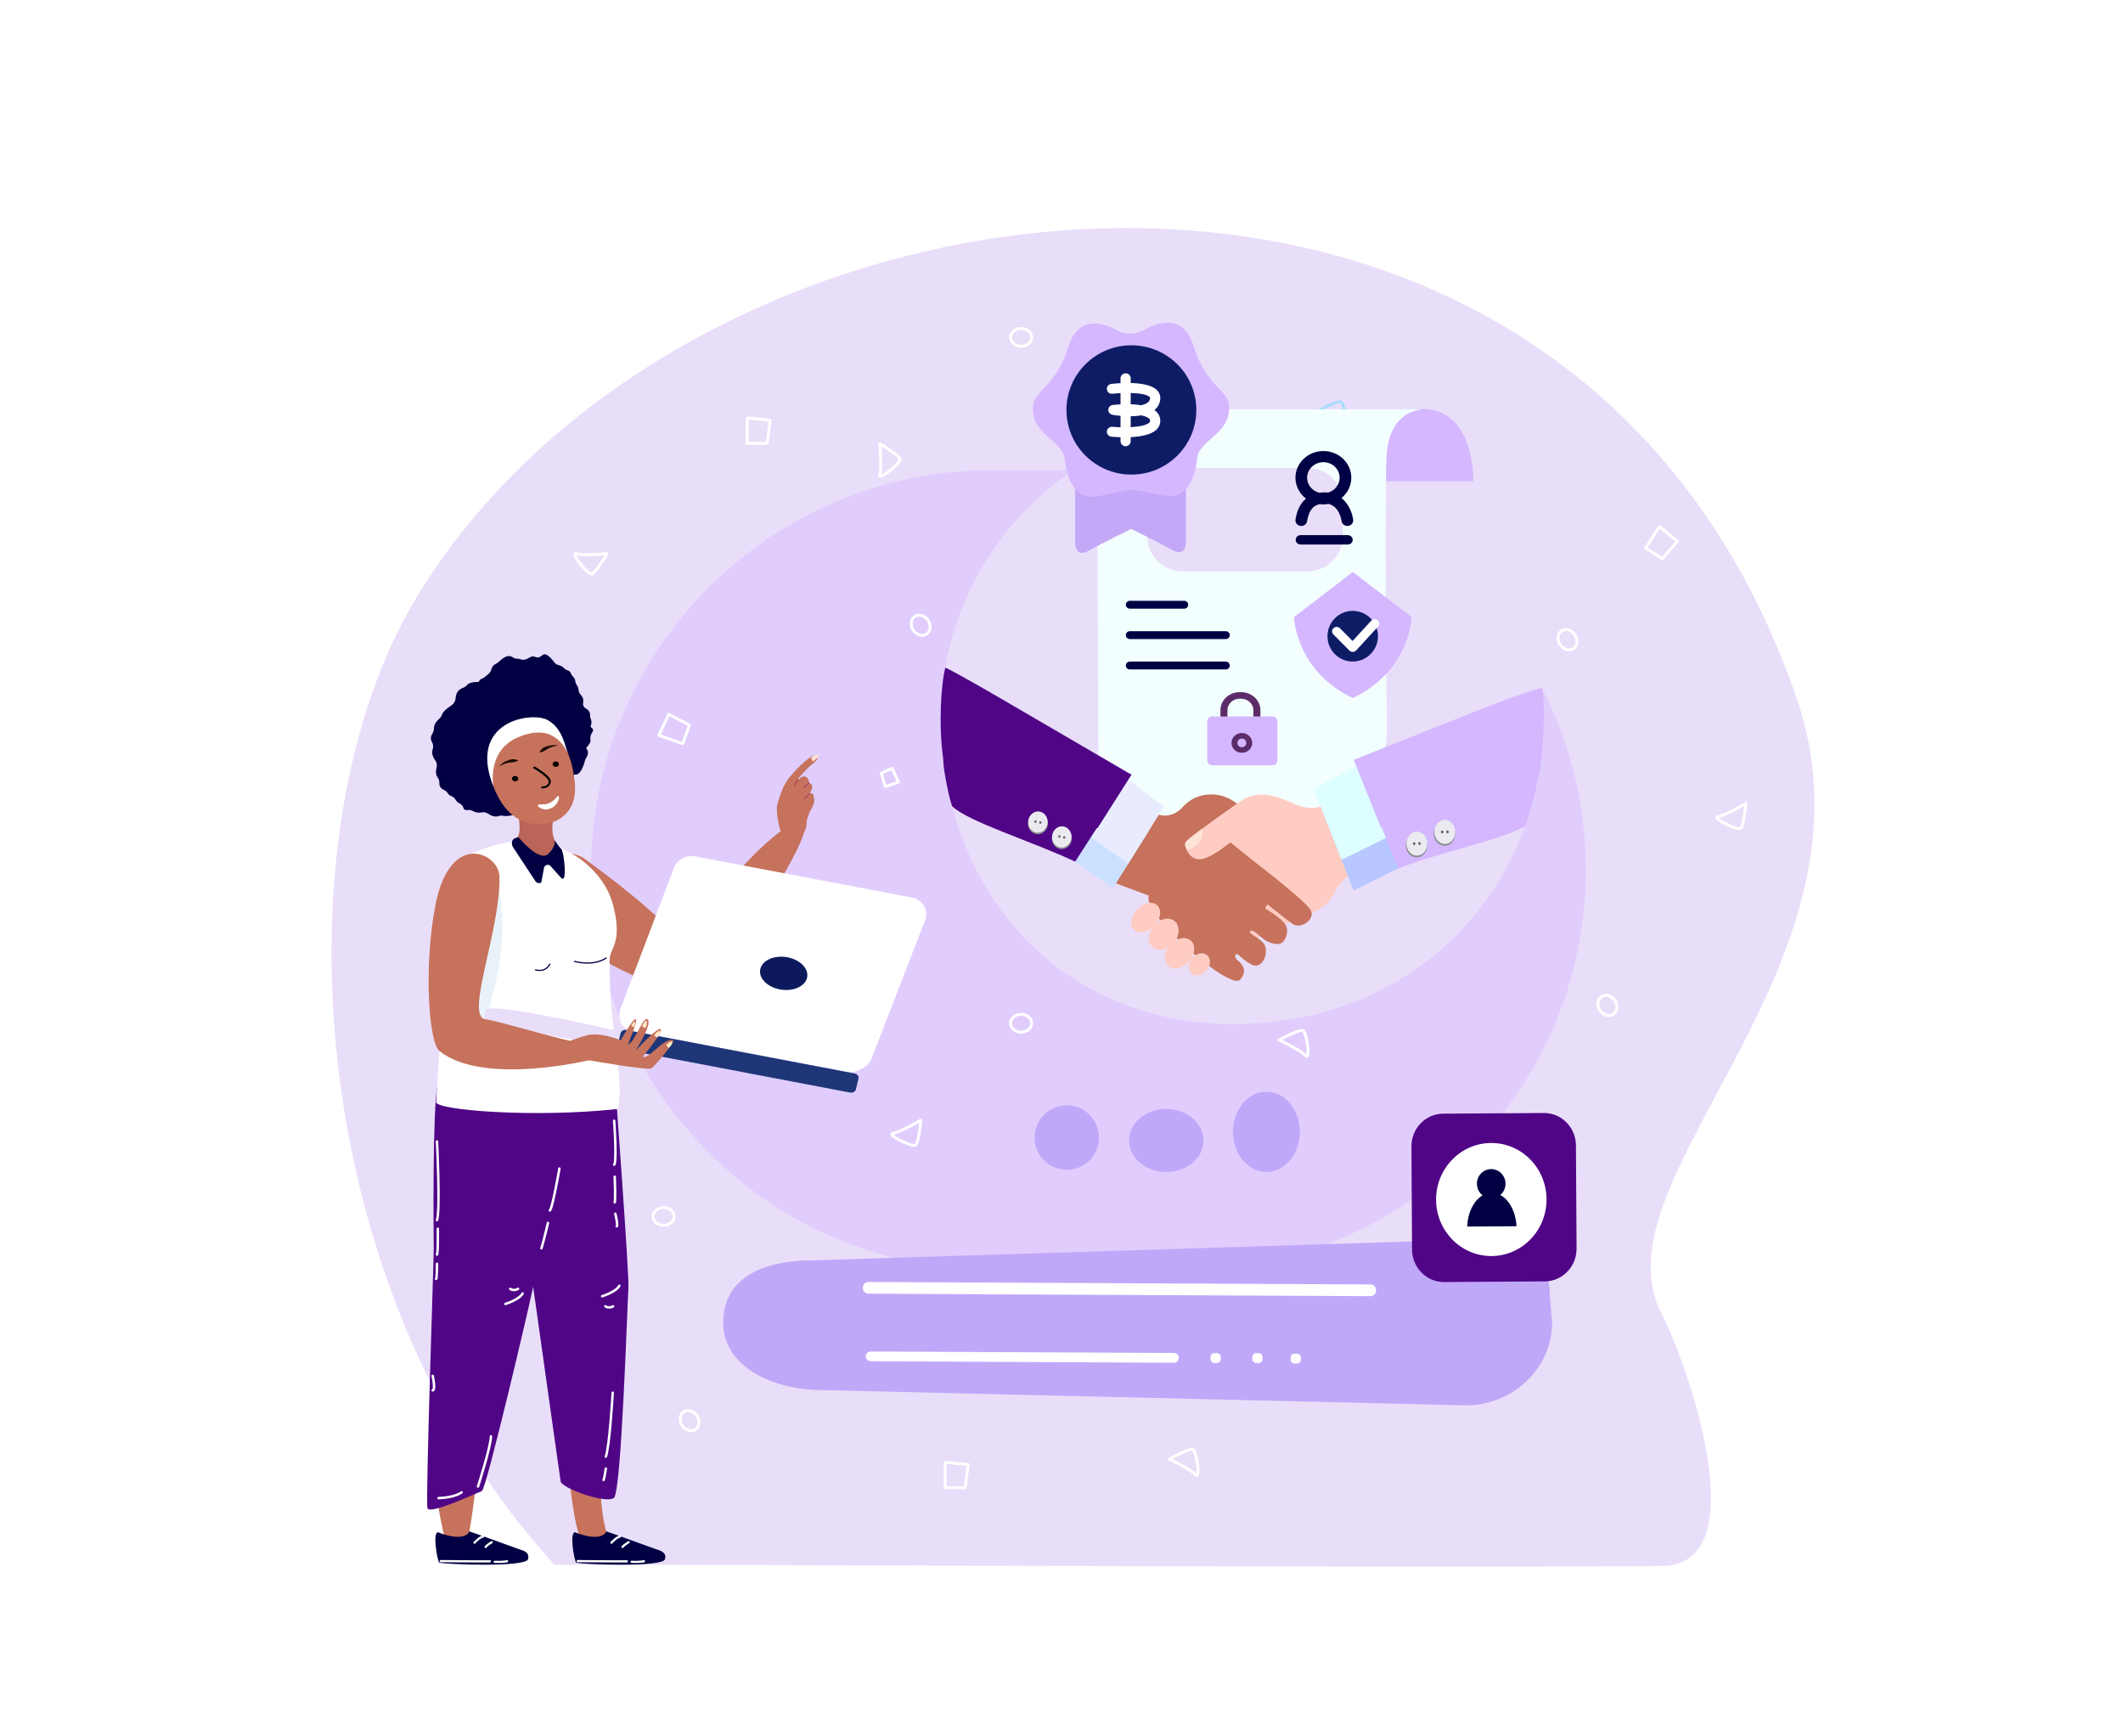 <?xml version="1.0" encoding="UTF-8"?>
<svg xmlns="http://www.w3.org/2000/svg" xmlns:xlink="http://www.w3.org/1999/xlink" width="4418" height="3612.16" viewBox="0 0 4418 3612.16">
<path fill-rule="nonzero" fill="rgb(100%, 100%, 100%)" fill-opacity="1" d="M 4418 3612.16 L 0 3612.16 L 0 0 L 4418 0 L 4418 3612.16 "/>
<path fill-rule="nonzero" fill="rgb(91.406%, 87.109%, 97.656%)" fill-opacity="1" d="M 3458 3258.48 C 3658.102 3257.051 3513.609 2841.68 3457 2731.48 C 3313.43 2452.02 3927.699 2007.98 3739.898 1456.191 C 3269.828 75.031 1445.059 291.039 867.605 1241.621 C 572.961 1726.66 628.867 2684.75 1154.129 3256.051 C 1402.719 3254.719 2879.922 3262.629 3458 3258.48 "/>
<path fill-rule="nonzero" fill="rgb(87.889%, 80.469%, 99.219%)" fill-opacity="1" d="M 2062.012 2642.289 L 2468.449 2642.289 C 2926.012 2642.289 3300.379 2267.922 3300.379 1810.352 C 3300.379 1352.789 2926.012 978.422 2468.449 978.422 L 2062.012 978.422 C 1604.441 978.422 1230.07 1352.789 1230.07 1810.352 C 1230.07 2267.922 1604.441 2642.289 2062.012 2642.289 "/>
<path fill-rule="nonzero" fill="rgb(75.389%, 65.819%, 97.656%)" fill-opacity="1" d="M 3050.051 2924.16 L 1711.809 2892.48 C 1612.84 2892.48 1505 2846.641 1505 2751.879 C 1505 2657.121 1590.91 2622.48 1689.879 2622.48 L 3050.051 2579.602 C 3149.02 2579.602 3225.32 2601.73 3225.32 2696.48 L 3230 2751.879 C 3230 2846.641 3149.02 2924.16 3050.051 2924.16 "/>
<path fill-rule="nonzero" fill="rgb(100%, 100%, 100%)" fill-opacity="1" d="M 2851.781 2696.98 L 1807.238 2691.828 C 1800.82 2691.801 1795.629 2686.789 1795.66 2680.629 L 1795.672 2678.551 C 1795.691 2672.391 1800.941 2667.422 1807.371 2667.449 L 2851.91 2672.59 C 2858.34 2672.629 2863.531 2677.641 2863.5 2683.789 L 2863.488 2685.879 C 2863.461 2692.039 2858.219 2697.012 2851.781 2696.98 "/>
<path fill-rule="nonzero" fill="rgb(100%, 100%, 100%)" fill-opacity="1" d="M 2442.66 2835.52 L 1811.941 2832.41 C 1806.289 2832.379 1801.719 2827.969 1801.75 2822.559 L 1801.75 2821.859 C 1801.77 2816.441 1806.391 2812.059 1812.051 2812.09 L 2442.77 2815.199 C 2448.43 2815.219 2452.988 2819.629 2452.969 2825.051 L 2452.961 2825.75 C 2452.941 2831.172 2448.328 2835.551 2442.66 2835.52 "/>
<path fill-rule="nonzero" fill="rgb(100%, 100%, 100%)" fill-opacity="1" d="M 2532.578 2836 L 2526.82 2835.969 C 2522.551 2835.949 2519.102 2832.469 2519.129 2828.199 L 2519.148 2823.238 C 2519.172 2818.969 2522.648 2815.52 2526.922 2815.551 L 2532.68 2815.57 C 2536.961 2815.59 2540.398 2819.07 2540.379 2823.352 L 2540.352 2828.309 C 2540.328 2832.57 2536.852 2836.02 2532.578 2836 "/>
<path fill-rule="nonzero" fill="rgb(100%, 100%, 100%)" fill-opacity="1" d="M 2699.25 2837.148 L 2693.488 2837.121 C 2689.219 2837.102 2685.77 2833.621 2685.789 2829.352 L 2685.82 2824.391 C 2685.84 2820.121 2689.32 2816.68 2693.59 2816.699 L 2699.352 2816.73 C 2703.621 2816.75 2707.07 2820.23 2707.051 2824.5 L 2707.02 2829.461 C 2707 2833.73 2703.52 2837.172 2699.25 2837.148 "/>
<path fill-rule="nonzero" fill="rgb(100%, 100%, 100%)" fill-opacity="1" d="M 2619.539 2836 L 2613.77 2835.969 C 2609.5 2835.949 2606.059 2832.469 2606.078 2828.199 L 2606.109 2823.238 C 2606.129 2818.969 2609.609 2815.52 2613.879 2815.551 L 2619.641 2815.57 C 2623.91 2815.59 2627.359 2819.07 2627.34 2823.352 L 2627.309 2828.309 C 2627.289 2832.57 2623.809 2836.02 2619.539 2836 "/>
<path fill-rule="nonzero" fill="rgb(31.372%, 1.961%, 52.93%)" fill-opacity="1" d="M 3215.07 2666.211 L 3005.121 2667.602 C 2968.711 2667.84 2938.738 2637.551 2938.52 2600.289 L 2937.219 2385.43 C 2937 2348.172 2966.602 2317.48 3003.012 2317.238 L 3212.961 2315.852 C 3249.371 2315.609 3279.34 2345.898 3279.57 2383.16 L 3280.859 2598.02 C 3281.09 2635.281 3251.48 2665.969 3215.07 2666.211 "/>
<path fill-rule="nonzero" fill="rgb(100%, 100%, 100%)" fill-opacity="1" d="M 3218.359 2495.109 C 3218.75 2560.07 3167.621 2613.059 3104.148 2613.488 C 3040.68 2613.91 2988.91 2561.59 2988.52 2496.641 C 2988.129 2431.68 3039.27 2378.691 3102.73 2378.27 C 3166.199 2377.84 3217.969 2430.16 3218.359 2495.109 "/>
<path fill-rule="nonzero" fill="rgb(0%, 0%, 26.268%)" fill-opacity="1" d="M 3122.129 2486.461 C 3128.801 2480.84 3133.031 2472.309 3132.98 2462.781 C 3132.879 2445.969 3119.48 2432.441 3103.059 2432.551 C 3086.641 2432.66 3073.41 2446.371 3073.512 2463.172 C 3073.57 2473.02 3078.211 2481.719 3085.328 2487.23 C 3067.32 2497.73 3054.41 2522.629 3053.27 2552.141 L 3155.898 2551.461 C 3154.371 2521.469 3140.738 2496.391 3122.129 2486.461 "/>
<path fill-rule="nonzero" fill="rgb(75.389%, 65.819%, 97.656%)" fill-opacity="1" d="M 2565.891 2355.02 C 2565.891 2401.148 2597.031 2438.551 2635.441 2438.551 C 2673.859 2438.551 2705 2401.148 2705 2355.02 C 2705 2308.879 2673.859 2271.48 2635.441 2271.48 C 2597.031 2271.48 2565.891 2308.879 2565.891 2355.02 "/>
<path fill-rule="nonzero" fill="rgb(75.389%, 65.819%, 97.656%)" fill-opacity="1" d="M 2349.48 2373.02 C 2349.48 2409.211 2384.191 2438.551 2427.012 2438.551 C 2469.828 2438.551 2504.551 2409.211 2504.551 2373.02 C 2504.551 2336.82 2469.828 2307.48 2427.012 2307.48 C 2384.191 2307.48 2349.48 2336.82 2349.48 2373.02 "/>
<path fill-rule="nonzero" fill="rgb(75.389%, 65.819%, 97.656%)" fill-opacity="1" d="M 2152.961 2366.98 C 2152.961 2403.988 2182.961 2434 2219.98 2434 C 2256.988 2434 2287 2403.988 2287 2366.98 C 2287 2329.969 2256.988 2299.961 2219.98 2299.961 C 2182.961 2299.961 2152.961 2329.969 2152.961 2366.98 "/>
<path fill-rule="nonzero" fill="rgb(77.734%, 44.701%, 36.084%)" fill-opacity="1" d="M 1684.5 1690.602 C 1684.5 1690.602 1678.41 1707.859 1678.52 1709.289 C 1681.328 1743.91 1640.66 1759.07 1624.359 1728.559 C 1623.25 1726.488 1613.102 1690.191 1617.859 1672.969 C 1622.852 1654.91 1630.98 1631.602 1642.281 1618.121 C 1662.621 1593.859 1688.922 1569.199 1697.238 1572.309 C 1705.57 1575.422 1698.371 1584.191 1691.891 1588.59 C 1685.398 1592.98 1660.02 1619.18 1660.371 1621.891 C 1660.719 1624.59 1670.371 1609.578 1679.039 1617.922 C 1682.012 1620.781 1683.059 1623.059 1683.102 1624.84 C 1683.16 1627.641 1684.801 1630.109 1687.262 1631.539 C 1690.148 1633.211 1691.84 1636.77 1688.469 1644.18 C 1682.051 1658.32 1683.859 1652.32 1683.859 1652.32 C 1683.859 1652.32 1693.391 1643.871 1694.41 1663.5 C 1694.828 1671.57 1692.02 1676.75 1684.5 1690.602 "/>
<path fill-rule="nonzero" fill="rgb(57.227%, 9.424%, 37.646%)" fill-opacity="1" d="M 1653.641 1634.559 C 1653.48 1634.621 1653.301 1634.621 1653.148 1634.539 C 1652.859 1634.41 1652.75 1634.07 1652.922 1633.781 C 1652.969 1633.691 1658.039 1624.828 1659.852 1621.641 C 1660.012 1621.359 1660.371 1621.238 1660.66 1621.379 C 1660.949 1621.512 1661.059 1621.852 1660.898 1622.141 C 1659.09 1625.328 1654.012 1634.191 1653.961 1634.281 C 1653.891 1634.41 1653.77 1634.512 1653.641 1634.559 "/>
<path fill-rule="nonzero" fill="rgb(57.227%, 9.424%, 37.646%)" fill-opacity="1" d="M 1672.809 1639.719 C 1672.648 1639.73 1672.488 1639.648 1672.379 1639.512 C 1672.18 1639.25 1672.211 1638.84 1672.461 1638.602 C 1672.539 1638.52 1680.441 1630.961 1683.262 1628.23 C 1683.512 1627.988 1683.879 1628 1684.09 1628.27 C 1684.301 1628.531 1684.262 1628.941 1684.012 1629.18 C 1681.18 1631.91 1673.289 1639.48 1673.211 1639.551 C 1673.09 1639.66 1672.949 1639.719 1672.809 1639.719 "/>
<path fill-rule="nonzero" fill="rgb(57.227%, 9.424%, 37.646%)" fill-opacity="1" d="M 1673.73 1662.859 C 1673.57 1662.871 1673.41 1662.801 1673.301 1662.648 C 1673.102 1662.391 1673.129 1661.98 1673.379 1661.738 C 1673.461 1661.672 1681.359 1654.102 1684.18 1651.371 C 1684.43 1651.129 1684.801 1651.148 1685.012 1651.41 C 1685.211 1651.672 1685.18 1652.078 1684.93 1652.32 C 1682.102 1655.051 1674.211 1662.621 1674.129 1662.699 C 1674.012 1662.809 1673.871 1662.859 1673.73 1662.859 "/>
<path fill-rule="nonzero" fill="rgb(100%, 89.062%, 83.984%)" fill-opacity="1" d="M 1688 1576.48 C 1688 1576.48 1690.922 1584.82 1692 1584.48 C 1693.078 1584.148 1703.871 1574.531 1703.488 1572.16 C 1703.109 1569.781 1698.078 1568.391 1688 1576.48 "/>
<path fill-rule="nonzero" fill="rgb(100%, 100%, 100%)" fill-opacity="1" d="M 1870.07 955.93 Z M 1870.09 956.102 L 1870.102 956.102 Z M 1834.32 929.051 C 1835.328 942.34 1837.32 974.43 1833.988 987.281 C 1838.172 985.691 1847.75 979.488 1857.871 970.34 C 1867.559 961.57 1869.93 957.09 1870.059 956 C 1868.879 951.922 1851.531 939.52 1834.32 929.051 Z M 1832.219 993.699 C 1830.891 993.699 1830.012 993.281 1829.309 992.762 C 1828.109 991.852 1826.898 990.031 1827.98 986.488 C 1832.238 972.52 1827.91 924.238 1827.871 923.762 C 1827.762 922.641 1828.301 921.551 1829.25 920.949 C 1830.199 920.352 1831.398 920.328 1832.371 920.898 C 1842.07 926.602 1873.891 945.879 1875.941 954.75 C 1877.93 963.371 1853.289 982.621 1844.578 988.281 C 1838.199 992.43 1834.531 993.699 1832.219 993.699 "/>
<path fill-rule="nonzero" fill="rgb(66.209%, 85.938%, 100%)" fill-opacity="1" d="M 2789.121 838.789 Z M 2747.781 855.859 C 2759.73 861.762 2788.359 876.398 2797.73 885.801 C 2798.488 881.391 2798.031 870 2795.309 856.629 C 2792.691 843.82 2790.051 839.488 2789.172 838.828 C 2785.059 837.77 2765.559 846.391 2747.781 855.859 Z M 2798.422 892.949 C 2797.18 892.949 2795.648 892.391 2793.98 890.57 C 2784.129 879.801 2740.379 858.93 2739.941 858.719 C 2738.922 858.238 2738.262 857.23 2738.23 856.102 C 2738.191 854.98 2738.789 853.93 2739.77 853.391 C 2749.621 847.941 2782.41 830.379 2791.09 833.141 C 2799.52 835.82 2803.539 866.82 2803.98 877.199 C 2804.48 889.148 2802.281 891.699 2800.059 892.621 C 2799.59 892.809 2799.039 892.949 2798.422 892.949 "/>
<path fill-rule="nonzero" fill="rgb(100%, 100%, 100%)" fill-opacity="1" d="M 2481.121 3018.789 Z M 2439.781 3035.859 C 2451.738 3041.762 2480.359 3056.398 2489.73 3065.801 C 2490.488 3061.391 2490.031 3050 2487.309 3036.629 C 2484.691 3023.82 2482.051 3019.488 2481.172 3018.82 C 2477.07 3017.762 2457.559 3026.391 2439.781 3035.859 Z M 2490.422 3072.949 C 2489.18 3072.949 2487.648 3072.391 2485.98 3070.57 C 2476.129 3059.789 2432.379 3038.93 2431.941 3038.719 C 2430.922 3038.238 2430.262 3037.23 2430.23 3036.102 C 2430.191 3034.98 2430.789 3033.93 2431.77 3033.391 C 2441.621 3027.941 2474.398 3010.371 2483.09 3013.141 C 2491.52 3015.809 2495.539 3046.82 2495.98 3057.199 C 2496.48 3069.148 2494.281 3071.699 2492.059 3072.621 C 2491.59 3072.809 2491.039 3072.949 2490.422 3072.949 "/>
<path fill-rule="nonzero" fill="rgb(100%, 100%, 100%)" fill-opacity="1" d="M 2710.121 2146.789 Z M 2668.781 2163.859 C 2680.738 2169.762 2709.359 2184.398 2718.73 2193.801 C 2719.488 2189.391 2719.031 2178 2716.309 2164.629 C 2713.691 2151.82 2711.051 2147.488 2710.172 2146.82 C 2706.059 2145.77 2686.559 2154.391 2668.781 2163.859 Z M 2719.422 2200.949 C 2718.18 2200.949 2716.648 2200.391 2714.98 2198.57 C 2705.129 2187.789 2661.379 2166.93 2660.941 2166.719 C 2659.922 2166.238 2659.262 2165.23 2659.23 2164.102 C 2659.191 2162.98 2659.789 2161.93 2660.77 2161.391 C 2670.621 2155.941 2703.41 2138.379 2712.09 2141.141 C 2720.52 2143.809 2724.539 2174.82 2724.98 2185.199 C 2725.48 2197.148 2723.281 2199.699 2721.059 2200.621 C 2720.59 2200.809 2720.039 2200.949 2719.422 2200.949 "/>
<path fill-rule="nonzero" fill="rgb(100%, 100%, 100%)" fill-opacity="1" d="M 1199.578 1155.328 C 1201.18 1159.5 1207.398 1169.07 1216.57 1179.16 C 1225.371 1188.84 1229.852 1191.199 1230.941 1191.328 C 1235.02 1190.141 1247.379 1172.762 1257.809 1155.531 C 1244.52 1156.57 1212.441 1158.621 1199.578 1155.328 Z M 1231.148 1197.32 C 1222.102 1197.32 1204.059 1174.281 1198.602 1165.91 C 1192.059 1155.898 1192.648 1152.578 1194.09 1150.66 C 1194.988 1149.449 1196.809 1148.25 1200.359 1149.32 C 1214.34 1153.539 1262.609 1149.109 1263.09 1149.059 C 1264.211 1148.961 1265.289 1149.488 1265.898 1150.441 C 1266.5 1151.379 1266.531 1152.59 1265.961 1153.559 C 1260.281 1163.281 1241.07 1195.129 1232.199 1197.199 C 1231.871 1197.281 1231.52 1197.32 1231.148 1197.32 "/>
<path fill-rule="nonzero" fill="rgb(100%, 100%, 100%)" fill-opacity="1" d="M 1903.68 2380.078 Z M 1859.891 2360.93 C 1863.121 2364.031 1872.828 2370.02 1885.43 2375.23 C 1897.52 2380.23 1902.578 2380.449 1903.621 2380.102 C 1906.801 2377.289 1910.559 2356.289 1912.629 2336.262 C 1901.059 2342.871 1872.93 2358.422 1859.891 2360.93 Z M 1902.52 2386.129 C 1891.922 2386.129 1870.969 2375.5 1863.531 2370.922 C 1853.34 2364.66 1852.461 2361.41 1852.941 2359.051 C 1853.238 2357.578 1854.371 2355.711 1858.031 2355.16 C 1872.469 2353.012 1914.23 2328.398 1914.648 2328.16 C 1915.621 2327.578 1916.828 2327.602 1917.781 2328.199 C 1918.73 2328.801 1919.27 2329.879 1919.172 2331 C 1918.18 2342.211 1914.41 2379.219 1907.27 2384.871 C 1906.172 2385.75 1904.531 2386.129 1902.52 2386.129 "/>
<path fill-rule="nonzero" fill="rgb(100%, 100%, 100%)" fill-opacity="1" d="M 3620.68 1721.078 Z M 3576.891 1701.93 C 3580.121 1705.031 3589.828 1711.02 3602.441 1716.238 C 3614.52 1721.23 3619.578 1721.449 3620.621 1721.102 C 3623.801 1718.289 3627.559 1697.289 3629.629 1677.262 C 3618.059 1683.871 3589.93 1699.422 3576.891 1701.93 Z M 3619.52 1727.129 C 3608.922 1727.129 3587.969 1716.5 3580.52 1711.922 C 3570.34 1705.66 3569.461 1702.41 3569.941 1700.051 C 3570.238 1698.578 3571.371 1696.711 3575.031 1696.16 C 3589.469 1694.02 3631.23 1669.398 3631.648 1669.16 C 3632.621 1668.578 3633.828 1668.602 3634.781 1669.199 C 3635.73 1669.801 3636.27 1670.879 3636.172 1672 C 3635.18 1683.211 3631.41 1720.219 3624.27 1725.871 C 3623.16 1726.75 3621.531 1727.129 3619.52 1727.129 "/>
<path fill-rule="nonzero" fill="rgb(100%, 100%, 100%)" fill-opacity="1" d="M 2125 686.469 C 2114.52 686.469 2106 693.43 2106 701.98 C 2106 710.539 2114.52 717.5 2125 717.5 C 2135.48 717.5 2144 710.539 2144 701.98 C 2144 693.43 2135.48 686.469 2125 686.469 Z M 2125 723.5 C 2111.211 723.5 2100 713.852 2100 701.98 C 2100 690.121 2111.211 680.469 2125 680.469 C 2138.789 680.469 2150 690.121 2150 701.98 C 2150 713.852 2138.789 723.5 2125 723.5 "/>
<path fill-rule="nonzero" fill="rgb(100%, 100%, 100%)" fill-opacity="1" d="M 1912.871 1283.07 C 1910.18 1283.07 1907.641 1283.809 1905.469 1285.25 C 1898.352 1290 1897.281 1300.949 1903.09 1309.672 C 1905.949 1313.969 1910.031 1317.07 1914.57 1318.391 C 1918.922 1319.66 1923.172 1319.129 1926.531 1316.879 C 1933.648 1312.141 1934.719 1301.191 1928.91 1292.469 C 1926.039 1288.172 1921.969 1285.07 1917.43 1283.75 C 1915.891 1283.301 1914.359 1283.07 1912.871 1283.07 Z M 1919.148 1325.07 C 1917.102 1325.07 1915 1324.77 1912.891 1324.148 C 1907 1322.43 1901.738 1318.469 1898.09 1312.988 C 1890.449 1301.52 1892.27 1286.84 1902.141 1280.262 C 1907.012 1277.02 1913.039 1276.211 1919.109 1277.988 C 1925 1279.699 1930.262 1283.672 1933.91 1289.148 C 1941.551 1300.621 1939.73 1315.301 1929.859 1321.879 C 1926.68 1323.988 1923.012 1325.07 1919.148 1325.07 "/>
<path fill-rule="nonzero" fill="rgb(100%, 100%, 100%)" fill-opacity="1" d="M 3341.871 2074.07 C 3339.18 2074.07 3336.641 2074.809 3334.469 2076.25 C 3327.352 2080.988 3326.281 2091.949 3332.09 2100.672 C 3334.949 2104.969 3339.031 2108.07 3343.57 2109.391 C 3347.91 2110.66 3352.16 2110.121 3355.531 2107.879 C 3358.898 2105.641 3361.031 2101.93 3361.539 2097.43 C 3362.059 2092.73 3360.781 2087.781 3357.91 2083.469 C 3355.039 2079.172 3350.969 2076.07 3346.43 2074.738 C 3344.891 2074.289 3343.359 2074.07 3341.871 2074.07 Z M 3348.148 2116.07 C 3346.102 2116.07 3344 2115.77 3341.891 2115.148 C 3336 2113.43 3330.738 2109.469 3327.09 2103.988 C 3319.449 2092.52 3321.27 2077.828 3331.141 2071.262 C 3336.012 2068.02 3342.031 2067.211 3348.109 2068.988 C 3354 2070.699 3359.262 2074.672 3362.898 2080.148 C 3366.551 2085.621 3368.18 2092 3367.5 2098.102 C 3366.789 2104.391 3363.719 2109.641 3358.859 2112.879 C 3355.68 2114.988 3352.012 2116.07 3348.148 2116.07 "/>
<path fill-rule="nonzero" fill="rgb(100%, 100%, 100%)" fill-opacity="1" d="M 1431.871 2938.07 C 1429.18 2938.07 1426.641 2938.809 1424.469 2940.25 C 1417.352 2945 1416.281 2955.949 1422.09 2964.672 C 1427.898 2973.391 1438.41 2976.629 1445.531 2971.879 C 1448.898 2969.641 1451.031 2965.93 1451.539 2961.43 C 1452.059 2956.73 1450.781 2951.781 1447.91 2947.469 C 1445.051 2943.172 1440.969 2940.07 1436.43 2938.738 C 1434.891 2938.289 1433.359 2938.07 1431.871 2938.07 Z M 1438.16 2980.051 C 1430.379 2980.051 1422.238 2975.719 1417.09 2967.988 C 1409.449 2956.52 1411.27 2941.84 1421.141 2935.262 C 1426.012 2932.02 1432.031 2931.211 1438.109 2932.988 C 1444 2934.699 1449.262 2938.672 1452.91 2944.148 C 1456.551 2949.621 1458.18 2956 1457.5 2962.102 C 1456.789 2968.391 1453.719 2973.641 1448.859 2976.879 C 1445.629 2979.031 1441.941 2980.051 1438.16 2980.051 "/>
<path fill-rule="nonzero" fill="rgb(100%, 100%, 100%)" fill-opacity="1" d="M 3258.871 1313.07 C 3256.18 1313.07 3253.641 1313.809 3251.469 1315.25 C 3244.352 1320 3243.281 1330.949 3249.09 1339.672 C 3251.949 1343.969 3256.031 1347.07 3260.57 1348.391 C 3264.922 1349.66 3269.172 1349.129 3272.531 1346.879 C 3279.648 1342.141 3280.719 1331.191 3274.91 1322.469 C 3272.039 1318.172 3267.969 1315.07 3263.43 1313.75 C 3261.891 1313.301 3260.359 1313.07 3258.871 1313.07 Z M 3265.148 1355.07 C 3263.102 1355.07 3261 1354.77 3258.891 1354.148 C 3253 1352.43 3247.738 1348.469 3244.09 1342.988 C 3236.449 1331.52 3238.27 1316.84 3248.141 1310.262 C 3253.012 1307.02 3259.031 1306.211 3265.109 1307.988 C 3271 1309.699 3276.262 1313.672 3279.898 1319.148 C 3287.551 1330.621 3285.73 1345.301 3275.859 1351.879 C 3272.68 1353.988 3269.012 1355.07 3265.148 1355.07 "/>
<path fill-rule="nonzero" fill="rgb(100%, 100%, 100%)" fill-opacity="1" d="M 2125 2113.559 C 2114.52 2113.559 2106 2120.52 2106 2129.07 C 2106 2137.629 2114.52 2144.59 2125 2144.59 C 2135.48 2144.59 2144 2137.629 2144 2129.07 C 2144 2120.52 2135.48 2113.559 2125 2113.559 Z M 2125 2150.59 C 2111.211 2150.59 2100 2140.941 2100 2129.07 C 2100 2117.211 2111.211 2107.559 2125 2107.559 C 2138.789 2107.559 2150 2117.211 2150 2129.07 C 2150 2140.941 2138.789 2150.59 2125 2150.59 "/>
<path fill-rule="nonzero" fill="rgb(100%, 100%, 100%)" fill-opacity="1" d="M 1381 2515.559 C 1370.52 2515.559 1362 2522.52 1362 2531.07 C 1362 2539.621 1370.52 2546.578 1381 2546.578 C 1391.48 2546.578 1400 2539.621 1400 2531.07 C 1400 2522.52 1391.48 2515.559 1381 2515.559 Z M 1381 2552.578 C 1367.211 2552.578 1356 2542.93 1356 2531.07 C 1356 2519.211 1367.211 2509.559 1381 2509.559 C 1394.789 2509.559 1406 2519.211 1406 2531.07 C 1406 2542.93 1394.789 2552.578 1381 2552.578 "/>
<path fill-rule="nonzero" fill="rgb(100%, 100%, 100%)" fill-opacity="1" d="M 1558 919.48 L 1593.781 919.48 L 1599.602 877.16 L 1558 873 Z M 1596.398 925.48 L 1555 925.48 C 1553.34 925.48 1552 924.141 1552 922.48 L 1552 869.68 C 1552 868.84 1552.359 868.031 1552.988 867.461 C 1553.621 866.891 1554.461 866.621 1555.301 866.699 L 1603.301 871.5 C 1604.109 871.578 1604.852 871.988 1605.359 872.629 C 1605.859 873.27 1606.078 874.09 1605.969 874.891 L 1599.371 922.891 C 1599.172 924.379 1597.898 925.48 1596.398 925.48 "/>
<path fill-rule="nonzero" fill="rgb(100%, 100%, 100%)" fill-opacity="1" d="M 3428.621 1139.172 L 3458.559 1158.762 L 3486.602 1126.531 L 3454.07 1100.27 Z M 3459.102 1165.699 C 3458.539 1165.699 3457.969 1165.539 3457.461 1165.211 L 3422.82 1142.539 C 3421.43 1141.641 3421.039 1139.781 3421.949 1138.391 L 3450.859 1094.211 C 3451.328 1093.5 3452.07 1093.02 3452.898 1092.891 C 3453.738 1092.762 3454.602 1092.988 3455.262 1093.52 L 3492.789 1123.82 C 3493.43 1124.328 3493.828 1125.078 3493.898 1125.891 C 3493.969 1126.699 3493.711 1127.5 3493.172 1128.121 L 3461.371 1164.672 C 3460.781 1165.352 3459.949 1165.699 3459.102 1165.699 "/>
<path fill-rule="nonzero" fill="rgb(100%, 100%, 100%)" fill-opacity="1" d="M 1970 3092.48 L 2005.781 3092.48 L 2011.602 3050.16 L 1970 3046 Z M 2008.398 3098.48 L 1967 3098.48 C 1965.34 3098.48 1964 3097.141 1964 3095.48 L 1964 3042.68 C 1964 3041.84 1964.359 3041.031 1964.988 3040.461 C 1965.621 3039.891 1966.461 3039.621 1967.301 3039.699 L 2015.301 3044.5 C 2016.109 3044.578 2016.852 3044.988 2017.359 3045.629 C 2017.859 3046.27 2018.078 3047.09 2017.969 3047.891 L 2011.371 3095.891 C 2011.172 3097.379 2009.898 3098.48 2008.398 3098.48 "/>
<path fill-rule="nonzero" fill="rgb(66.209%, 85.938%, 100%)" fill-opacity="1" d="M 2374.25 822.219 L 2418.09 837.672 L 2429.98 803.91 L 2392 784.359 Z M 2419.93 844.488 C 2419.59 844.488 2419.25 844.441 2418.93 844.32 L 2369.129 826.781 C 2368.328 826.5 2367.691 825.891 2367.359 825.109 C 2367.031 824.328 2367.051 823.441 2367.41 822.68 L 2387.879 779 C 2388.23 778.262 2388.859 777.691 2389.629 777.43 C 2390.398 777.172 2391.25 777.23 2391.969 777.602 L 2435.051 799.781 C 2436.391 800.461 2437.012 802.031 2436.512 803.441 L 2422.75 842.488 C 2422.488 843.238 2421.941 843.852 2421.219 844.199 C 2420.809 844.391 2420.371 844.488 2419.93 844.488 "/>
<path fill-rule="nonzero" fill="rgb(100%, 100%, 100%)" fill-opacity="1" d="M 1375.25 1528.219 L 1419.09 1543.672 L 1430.98 1509.91 L 1393 1490.359 Z M 1420.93 1550.488 C 1420.59 1550.488 1420.25 1550.441 1419.93 1550.32 L 1370.129 1532.781 C 1369.328 1532.5 1368.691 1531.891 1368.359 1531.109 C 1368.031 1530.328 1368.051 1529.441 1368.41 1528.68 L 1388.879 1485 C 1389.23 1484.262 1389.859 1483.691 1390.629 1483.43 C 1391.398 1483.172 1392.25 1483.23 1392.969 1483.602 L 1436.051 1505.781 C 1437.391 1506.461 1438.012 1508.031 1437.512 1509.441 L 1423.762 1548.488 C 1423.488 1549.238 1422.941 1549.852 1422.219 1550.199 C 1421.809 1550.391 1421.371 1550.488 1420.93 1550.488 "/>
<path fill-rule="nonzero" fill="rgb(100%, 100%, 100%)" fill-opacity="1" d="M 1837.531 1610.602 L 1844.309 1632.922 L 1865.578 1625.602 L 1854.988 1602.57 Z M 1842.34 1639.77 C 1841.871 1639.77 1841.398 1639.66 1840.98 1639.441 C 1840.25 1639.07 1839.711 1638.422 1839.469 1637.641 L 1831.031 1609.84 C 1830.602 1608.398 1831.289 1606.871 1832.648 1606.238 L 1855.199 1595.859 C 1855.922 1595.531 1856.75 1595.5 1857.5 1595.77 C 1858.238 1596.051 1858.852 1596.609 1859.18 1597.328 L 1872.422 1626.102 C 1872.77 1626.871 1872.781 1627.75 1872.449 1628.531 C 1872.121 1629.309 1871.469 1629.91 1870.672 1630.191 L 1843.32 1639.609 C 1843 1639.719 1842.672 1639.77 1842.34 1639.77 "/>
<path fill-rule="nonzero" fill="rgb(77.734%, 44.701%, 36.084%)" fill-opacity="1" d="M 1174.762 2855.48 C 1174.762 2855.48 1174.762 3220.48 1231.91 3238.031 C 1254.309 3244.91 1285.328 3242.191 1285.328 3242.191 C 1285.328 3242.191 1358.762 3242.48 1261.762 3186.48 C 1261.762 3186.48 1232.43 3107.262 1255.762 2826.48 C 1264.43 2722.102 1174.762 2855.48 1174.762 2855.48 "/>
<path fill-rule="nonzero" fill="rgb(0%, 0%, 26.268%)" fill-opacity="1" d="M 1199.68 3189.539 C 1199.68 3189.539 1249.719 3209.969 1261.98 3186.48 C 1261.98 3186.469 1283.43 3193.621 1364.02 3223.078 C 1372.73 3226.27 1387.77 3228.801 1383.91 3244.199 C 1379.551 3261.59 1212.172 3255.172 1199.289 3251.43 C 1195.219 3250.238 1182.68 3178.359 1199.68 3189.539 "/>
<path fill-rule="nonzero" fill="rgb(100%, 100%, 100%)" fill-opacity="1" d="M 1272.578 3212.199 C 1271.988 3212.23 1271.398 3212.031 1270.93 3211.602 C 1270.012 3210.75 1269.949 3209.309 1270.809 3208.379 C 1272.852 3206.148 1283.391 3195.039 1290.121 3195.07 C 1291.371 3195.078 1292.379 3196.109 1292.371 3197.359 C 1292.359 3198.621 1291.34 3199.641 1290.078 3199.629 C 1290.031 3199.629 1289.98 3199.629 1289.93 3199.629 C 1286.371 3199.801 1278.602 3206.609 1274.141 3211.461 C 1273.719 3211.922 1273.148 3212.172 1272.578 3212.199 "/>
<path fill-rule="nonzero" fill="rgb(100%, 100%, 100%)" fill-opacity="1" d="M 1304.629 3251 C 1304.609 3251 1304.578 3251 1304.551 3251 C 1282.059 3251.32 1202.949 3250.531 1202.148 3250.531 C 1200.898 3250.512 1199.898 3249.48 1199.91 3248.219 C 1199.93 3246.961 1200.949 3245.949 1202.211 3245.969 C 1203.012 3245.969 1282.059 3246.762 1304.5 3246.441 C 1305.762 3246.43 1306.789 3247.43 1306.801 3248.691 C 1306.809 3249.93 1305.852 3250.941 1304.629 3251 "/>
<path fill-rule="nonzero" fill="rgb(100%, 100%, 100%)" fill-opacity="1" d="M 1295.711 3220.988 C 1295.211 3221.02 1294.699 3220.879 1294.27 3220.559 C 1293.262 3219.82 1293.031 3218.398 1293.77 3217.379 C 1296.809 3213.18 1306.039 3207.512 1307.078 3206.879 C 1308.16 3206.23 1309.551 3206.57 1310.199 3207.648 C 1310.852 3208.73 1310.5 3210.129 1309.43 3210.781 C 1306.809 3212.371 1299.559 3217.129 1297.441 3220.051 C 1297.02 3220.641 1296.371 3220.961 1295.711 3220.988 "/>
<path fill-rule="nonzero" fill="rgb(100%, 100%, 100%)" fill-opacity="1" d="M 1328.859 3252.059 C 1321.34 3252.41 1314.719 3252.078 1314.301 3252.051 C 1313.051 3251.988 1312.09 3250.91 1312.16 3249.66 C 1312.23 3248.398 1313.301 3247.441 1314.551 3247.5 C 1314.699 3247.512 1329.602 3248.262 1339.719 3246.32 C 1340.949 3246.078 1342.141 3246.891 1342.379 3248.129 C 1342.609 3249.371 1341.801 3250.559 1340.57 3250.801 C 1336.922 3251.5 1332.77 3251.871 1328.859 3252.059 "/>
<path fill-rule="nonzero" fill="rgb(77.734%, 44.701%, 36.084%)" fill-opacity="1" d="M 909.762 2860.48 C 909.762 2860.48 879.762 3067.48 936.762 3237.48 C 944.211 3259.699 1000.328 3242.191 1000.328 3242.191 C 1000.328 3242.191 1073.762 3242.48 976.762 3186.48 C 976.762 3186.48 993.434 3104.262 1016.762 2823.48 C 1025.43 2719.102 909.762 2860.48 909.762 2860.48 "/>
<path fill-rule="nonzero" fill="rgb(0%, 0%, 26.268%)" fill-opacity="1" d="M 914.68 3189.539 C 914.68 3189.539 964.727 3209.969 976.98 3186.48 C 976.977 3186.469 998.43 3193.621 1079.02 3223.078 C 1087.73 3226.27 1102.77 3228.801 1098.91 3244.199 C 1094.551 3261.59 927.168 3255.172 914.293 3251.43 C 910.223 3250.238 897.684 3178.359 914.68 3189.539 "/>
<path fill-rule="nonzero" fill="rgb(100%, 100%, 100%)" fill-opacity="1" d="M 987.578 3212.199 C 986.992 3212.23 986.398 3212.031 985.934 3211.602 C 985.012 3210.75 984.953 3209.309 985.805 3208.379 C 987.848 3206.148 998.387 3195.039 1005.121 3195.07 C 1006.371 3195.078 1007.379 3196.109 1007.371 3197.359 C 1007.359 3198.621 1006.34 3199.641 1005.078 3199.629 C 1005.031 3199.629 1004.98 3199.629 1004.93 3199.629 C 1001.371 3199.801 993.598 3206.609 989.145 3211.461 C 988.723 3211.922 988.152 3212.172 987.578 3212.199 "/>
<path fill-rule="nonzero" fill="rgb(100%, 100%, 100%)" fill-opacity="1" d="M 1019.629 3251 C 1019.609 3251 1019.578 3251 1019.551 3251 C 997.062 3251.32 917.949 3250.531 917.152 3250.531 C 915.898 3250.512 914.895 3249.48 914.91 3248.219 C 914.926 3246.961 915.949 3245.949 917.211 3245.969 C 918.008 3245.969 997.062 3246.762 1019.5 3246.441 C 1020.762 3246.43 1021.789 3247.43 1021.801 3248.691 C 1021.809 3249.93 1020.852 3250.941 1019.629 3251 "/>
<path fill-rule="nonzero" fill="rgb(100%, 100%, 100%)" fill-opacity="1" d="M 1010.711 3220.988 C 1010.211 3221.02 1009.699 3220.879 1009.27 3220.559 C 1008.262 3219.82 1008.031 3218.398 1008.77 3217.379 C 1011.809 3213.18 1021.039 3207.512 1022.078 3206.879 C 1023.16 3206.23 1024.551 3206.57 1025.199 3207.648 C 1025.852 3208.73 1025.5 3210.129 1024.43 3210.781 C 1021.809 3212.371 1014.559 3217.129 1012.441 3220.051 C 1012.02 3220.641 1011.371 3220.961 1010.711 3220.988 "/>
<path fill-rule="nonzero" fill="rgb(100%, 100%, 100%)" fill-opacity="1" d="M 1043.859 3252.059 C 1036.34 3252.41 1029.719 3252.078 1029.301 3252.051 C 1028.051 3251.988 1027.09 3250.91 1027.16 3249.66 C 1027.23 3248.398 1028.301 3247.441 1029.551 3247.5 C 1029.699 3247.512 1044.602 3248.262 1054.719 3246.32 C 1055.949 3246.078 1057.141 3246.891 1057.379 3248.129 C 1057.609 3249.371 1056.801 3250.559 1055.57 3250.801 C 1051.922 3251.5 1047.77 3251.871 1043.859 3252.059 "/>
<path fill-rule="nonzero" fill="rgb(31.372%, 1.961%, 52.93%)" fill-opacity="1" d="M 1279.762 2251.48 C 1279.762 2251.48 1309.762 2654.48 1307.762 2679.48 C 1305.738 2704.738 1293.43 3102.75 1277.762 3116.48 C 1262.09 3130.219 1169.148 3096.719 1166.762 3082.48 C 1164.25 3067.551 1115.141 2715.93 1112.762 2700.48 C 1078.07 2475.621 1144.871 2408.18 1145.602 2420.73 C 1155.172 2583.891 1126.469 2590.422 1106.57 2690.801 C 1101.238 2717.641 1011.941 3099.199 1002.762 3102.48 C 993.582 3105.77 893.906 3152.578 889.578 3138.191 C 885.25 3123.801 903 2614.93 902.629 2597.559 C 902.254 2580.191 899.816 2302.52 910.711 2256.109 C 930.598 2275.41 954.406 2252.078 1004.828 2260.941 C 1273.672 2308.148 1225.34 2268.141 1279.762 2251.48 "/>
<path fill-rule="nonzero" fill="rgb(100%, 100%, 100%)" fill-opacity="1" d="M 1252.969 2699.781 C 1251.91 2699.781 1250.922 2699.109 1250.559 2698.059 C 1250.121 2696.73 1250.828 2695.289 1252.16 2694.84 C 1281.879 2684.828 1286.441 2674.512 1286.48 2674.41 C 1286.961 2673.102 1288.422 2672.43 1289.738 2672.922 C 1291.051 2673.398 1291.719 2674.859 1291.23 2676.18 C 1290.762 2677.449 1285.699 2688.898 1253.781 2699.648 C 1253.512 2699.738 1253.238 2699.781 1252.969 2699.781 "/>
<path fill-rule="nonzero" fill="rgb(100%, 100%, 100%)" fill-opacity="1" d="M 1267.5 2722.969 C 1261.922 2722.969 1258.398 2720.191 1258.18 2720.02 C 1257.102 2719.129 1256.93 2717.539 1257.809 2716.449 C 1258.691 2715.371 1260.281 2715.199 1261.359 2716.059 C 1261.621 2716.262 1266.871 2720.199 1274.691 2715.828 C 1275.922 2715.148 1277.461 2715.59 1278.141 2716.809 C 1278.828 2718.031 1278.391 2719.578 1277.172 2720.262 C 1273.539 2722.289 1270.262 2722.969 1267.5 2722.969 "/>
<path fill-rule="nonzero" fill="rgb(100%, 100%, 100%)" fill-opacity="1" d="M 1051.699 2715.77 C 1050.641 2715.77 1049.66 2715.102 1049.301 2714.039 C 1048.852 2712.711 1049.57 2711.281 1050.891 2710.828 C 1080.621 2700.82 1085.172 2690.5 1085.211 2690.398 C 1085.699 2689.078 1087.16 2688.41 1088.469 2688.898 C 1089.789 2689.391 1090.449 2690.852 1089.969 2692.16 C 1089.5 2693.43 1084.441 2704.879 1052.512 2715.641 C 1052.25 2715.73 1051.969 2715.77 1051.699 2715.77 "/>
<path fill-rule="nonzero" fill="rgb(100%, 100%, 100%)" fill-opacity="1" d="M 1069.59 2686.711 C 1064.012 2686.711 1060.488 2683.93 1060.27 2683.762 C 1059.191 2682.871 1059.02 2681.281 1059.898 2680.191 C 1060.781 2679.109 1062.371 2678.941 1063.449 2679.801 C 1063.719 2680.012 1068.969 2683.941 1076.781 2679.57 C 1078.012 2678.891 1079.551 2679.328 1080.238 2680.551 C 1080.922 2681.77 1080.48 2683.32 1079.262 2684 C 1075.629 2686.031 1072.352 2686.711 1069.59 2686.711 "/>
<path fill-rule="nonzero" fill="rgb(100%, 100%, 100%)" fill-opacity="1" d="M 994.738 3095.621 C 994.48 3095.621 994.219 3095.578 993.961 3095.5 C 992.629 3095.07 991.895 3093.641 992.324 3092.309 C 992.59 3091.469 1019.121 3008.789 1019.121 2988.66 C 1019.121 2987.262 1020.25 2986.121 1021.648 2986.121 C 1023.051 2986.121 1024.191 2987.262 1024.191 2988.66 C 1024.191 3009.578 998.258 3090.43 997.152 3093.859 C 996.805 3094.941 995.809 3095.621 994.738 3095.621 "/>
<path fill-rule="nonzero" fill="rgb(100%, 100%, 100%)" fill-opacity="1" d="M 935.055 3117.352 C 928.828 3118.531 921.391 3119.43 912.578 3119.762 C 911.176 3119.809 910 3118.719 909.949 3117.32 C 909.895 3115.922 910.984 3114.738 912.387 3114.691 C 946.766 3113.41 958.926 3103.238 959.043 3103.141 C 960.105 3102.23 961.707 3102.34 962.621 3103.398 C 963.535 3104.461 963.418 3106.059 962.359 3106.98 C 961.949 3107.328 954.355 3113.691 935.055 3117.352 "/>
<path fill-rule="nonzero" fill="rgb(100%, 100%, 100%)" fill-opacity="1" d="M 1260.738 3033.352 C 1260.441 3033.352 1260.129 3033.289 1259.828 3033.18 C 1258.52 3032.672 1257.871 3031.211 1258.379 3029.898 C 1265.922 3010.32 1272.5 2898.879 1272.57 2897.762 C 1272.648 2896.359 1273.852 2895.301 1275.25 2895.379 C 1276.641 2895.461 1277.711 2896.66 1277.629 2898.059 C 1277.359 2902.68 1270.941 3011.422 1263.109 3031.719 C 1262.719 3032.73 1261.762 3033.352 1260.738 3033.352 "/>
<path fill-rule="nonzero" fill="rgb(100%, 100%, 100%)" fill-opacity="1" d="M 1253.93 3077.852 C 1253.93 3077.859 1253.922 3077.871 1253.91 3077.879 C 1253.922 3077.871 1253.93 3077.859 1253.93 3077.852 Z M 1255.961 3081.91 C 1255.422 3081.91 1254.891 3081.75 1254.43 3081.398 C 1253.328 3080.57 1253.102 3079.02 1253.891 3077.898 C 1254.859 3076.16 1256.891 3064.84 1258.23 3055.289 C 1258.422 3053.91 1259.711 3052.941 1261.09 3053.129 C 1262.48 3053.328 1263.449 3054.609 1263.262 3056 C 1262.102 3064.219 1259.891 3078.379 1257.98 3080.91 C 1257.48 3081.57 1256.719 3081.91 1255.961 3081.91 "/>
<path fill-rule="nonzero" fill="rgb(100%, 100%, 100%)" fill-opacity="1" d="M 909.359 2541.328 C 909.043 2541.328 908.723 2541.281 908.41 2541.148 C 907.113 2540.629 906.484 2539.148 907.008 2537.852 C 912.52 2524.18 909.301 2425.461 906.824 2375.16 C 906.758 2373.77 907.836 2372.578 909.234 2372.512 C 910.633 2372.43 911.824 2373.52 911.895 2374.922 C 912.188 2380.898 919.012 2521.641 911.711 2539.75 C 911.312 2540.73 910.363 2541.328 909.359 2541.328 "/>
<path fill-rule="nonzero" fill="rgb(100%, 100%, 100%)" fill-opacity="1" d="M 907.254 2609.172 C 907.238 2609.199 907.223 2609.219 907.207 2609.238 C 907.223 2609.219 907.238 2609.199 907.254 2609.172 Z M 909.355 2613.121 C 908.871 2613.121 908.379 2612.988 907.945 2612.691 C 906.82 2611.941 906.496 2610.441 907.18 2609.289 C 908.434 2606.102 908.895 2580.07 908.617 2556.629 C 908.602 2555.23 909.723 2554.078 911.121 2554.059 C 912.551 2554.051 913.672 2555.172 913.691 2556.57 C 913.691 2556.691 913.84 2569.352 913.691 2582.289 C 913.383 2609.148 912.184 2610.941 911.465 2612 C 910.977 2612.73 910.172 2613.121 909.355 2613.121 "/>
<path fill-rule="nonzero" fill="rgb(100%, 100%, 100%)" fill-opacity="1" d="M 907.566 2658.48 L 907.562 2658.48 Z M 907.559 2658.48 Z M 907.555 2658.48 Z M 907.566 2663.559 C 906.164 2663.559 905.027 2662.422 905.027 2661.02 C 905.027 2660.391 905.258 2659.809 905.637 2659.371 C 906.383 2656.41 906.824 2642.199 906.824 2629.57 C 906.824 2628.172 907.957 2627.039 909.359 2627.039 C 910.762 2627.039 911.895 2628.172 911.895 2629.57 C 911.895 2629.648 911.895 2637.559 911.672 2645.371 C 911.539 2649.98 911.355 2653.672 911.129 2656.32 C 910.812 2660.039 910.512 2663.559 907.566 2663.559 "/>
<path fill-rule="nonzero" fill="rgb(100%, 100%, 100%)" fill-opacity="1" d="M 900.387 2895.551 C 899.18 2895.551 898.113 2894.691 897.891 2893.461 C 897.648 2892.109 898.516 2890.828 899.836 2890.531 C 901.652 2888.738 900.75 2875.859 897.914 2863.309 C 897.605 2861.941 898.461 2860.578 899.828 2860.281 C 901.195 2859.961 902.555 2860.82 902.863 2862.191 C 903.789 2866.289 908.211 2887.07 904.113 2893.262 C 903.082 2894.809 901.762 2895.34 900.84 2895.5 C 900.688 2895.531 900.535 2895.551 900.387 2895.551 "/>
<path fill-rule="nonzero" fill="rgb(100%, 100%, 100%)" fill-opacity="1" d="M 1278.102 2425.961 C 1277.52 2425.961 1276.941 2425.762 1276.469 2425.359 C 1275.391 2424.461 1275.25 2422.859 1276.16 2421.789 C 1279.461 2417.449 1278.449 2372.852 1275.57 2332.23 C 1275.469 2330.828 1276.52 2329.621 1277.922 2329.52 C 1279.309 2329.422 1280.531 2330.469 1280.629 2331.871 C 1280.641 2332.078 1282.129 2353.23 1282.871 2374.98 C 1284.398 2419.859 1281.352 2423.5 1280.039 2425.051 C 1279.539 2425.648 1278.82 2425.961 1278.102 2425.961 "/>
<path fill-rule="nonzero" fill="rgb(100%, 100%, 100%)" fill-opacity="1" d="M 1279.301 2504.34 C 1279.09 2504.34 1278.879 2504.32 1278.672 2504.262 C 1277.32 2503.922 1276.488 2502.539 1276.828 2501.191 C 1278.078 2496.219 1277.469 2466.961 1276.762 2448.5 C 1276.699 2447.102 1277.801 2445.93 1279.199 2445.871 C 1280.602 2445.809 1281.77 2446.91 1281.828 2448.309 C 1282.012 2453.078 1283.578 2495.16 1281.75 2502.422 C 1281.461 2503.57 1280.43 2504.34 1279.301 2504.34 "/>
<path fill-rule="nonzero" fill="rgb(100%, 100%, 100%)" fill-opacity="1" d="M 1283.48 2554.211 C 1282.469 2554.211 1281.52 2553.609 1281.121 2552.609 C 1280.73 2551.629 1281 2550.551 1281.711 2549.859 C 1282.27 2547.172 1280.309 2535.68 1278.02 2526.16 C 1277.699 2524.801 1278.539 2523.43 1279.898 2523.102 C 1281.262 2522.781 1282.629 2523.621 1282.961 2524.98 C 1289.449 2552.039 1286.172 2553.34 1284.422 2554.031 C 1284.109 2554.16 1283.789 2554.211 1283.48 2554.211 "/>
<path fill-rule="nonzero" fill="rgb(100%, 100%, 100%)" fill-opacity="1" d="M 1142.691 2516.57 C 1142.672 2516.578 1142.66 2516.59 1142.641 2516.602 C 1142.66 2516.59 1142.672 2516.578 1142.691 2516.57 Z M 1144.18 2521.16 C 1143.391 2521.16 1142.609 2520.801 1142.121 2520.109 C 1141.32 2519 1141.539 2517.469 1142.602 2516.629 C 1146 2512.789 1154.941 2470.129 1161.641 2430.98 C 1161.879 2429.602 1163.191 2428.672 1164.57 2428.91 C 1165.949 2429.141 1166.879 2430.449 1166.641 2431.828 C 1166.609 2432.039 1163.031 2452.879 1158.801 2473.961 C 1150.059 2517.5 1147.199 2519.57 1145.66 2520.68 C 1145.211 2521 1144.691 2521.16 1144.18 2521.16 "/>
<path fill-rule="nonzero" fill="rgb(100%, 100%, 100%)" fill-opacity="1" d="M 1126.691 2600.012 C 1126.422 2600.012 1126.148 2599.961 1125.879 2599.871 C 1124.551 2599.43 1123.84 2597.988 1124.289 2596.66 C 1128.02 2585.559 1137.809 2544.441 1137.91 2544.031 C 1138.23 2542.66 1139.59 2541.82 1140.961 2542.141 C 1142.32 2542.469 1143.172 2543.84 1142.84 2545.199 C 1142.441 2546.898 1132.898 2586.961 1129.09 2598.281 C 1128.738 2599.34 1127.75 2600.012 1126.691 2600.012 "/>
<path fill-rule="nonzero" fill="rgb(77.734%, 44.701%, 36.084%)" fill-opacity="1" d="M 1109.961 1869.469 C 1054.211 1775.672 1177.25 1758.578 1215.738 1786.379 C 1311.66 1855.641 1403.02 1932.949 1428.531 1974.922 C 1453.66 2016.262 1520.691 2047.199 1467.352 2058.961 C 1372.578 2079.859 1167.738 1966.672 1109.961 1869.469 "/>
<path fill-rule="nonzero" fill="rgb(77.734%, 44.701%, 36.084%)" fill-opacity="1" d="M 1459.988 1922.84 C 1435.391 1987.898 1501.68 2003.809 1525.762 1986.078 C 1562.941 1958.699 1604.469 1867.02 1637.77 1807.41 C 1652.461 1781.102 1689.398 1714.68 1668.68 1710.859 C 1632.039 1699.898 1485.469 1855.422 1459.988 1922.84 "/>
<path fill-rule="nonzero" fill="rgb(100%, 100%, 100%)" fill-opacity="1" d="M 907.762 2293.48 C 907.656 2278.031 923.738 2037.539 936.703 1945.891 C 948.344 1863.609 965.426 1784.68 965.426 1784.68 C 965.426 1784.68 1025.422 1746.559 1122.371 1746.449 C 1145.469 1746.422 1153.68 1758.73 1173.391 1767.578 C 1214.73 1786.141 1261.488 1827.262 1275.961 1883.391 C 1296.5 1963.09 1268.93 1971.859 1268.621 1996.941 C 1266.762 2149.48 1300.762 2237.48 1285.762 2307.48 C 1108.148 2326.629 907.867 2309.512 907.762 2293.48 "/>
<path fill-rule="nonzero" fill="rgb(72.852%, 39.598%, 34.521%)" fill-opacity="1" d="M 1135.18 1789.781 C 1072.969 1801.75 1070.578 1757.91 1069.102 1749.379 C 1092.922 1736.84 1072.289 1696.031 1083.078 1681.461 C 1092.922 1668.172 1151.328 1705.691 1151.328 1705.691 C 1151.328 1705.691 1145.578 1728.309 1154.23 1748.531 C 1159.23 1760.219 1171.371 1778.328 1135.18 1789.781 "/>
<path fill-rule="nonzero" fill="rgb(91.406%, 94.922%, 97.656%)" fill-opacity="1" d="M 1003.672 2168.34 C 1003.672 2168.34 1021.531 2079.359 1031.039 2045.359 C 1040.539 2011.359 1058.711 1891.109 1029.961 1820.07 C 1014.09 1780.859 980.875 1781.531 963.922 1822.281 C 946.973 1863.039 895.84 2223.68 1003.672 2168.34 "/>
<path fill-rule="nonzero" fill="rgb(0%, 0%, 26.268%)" fill-opacity="1" d="M 1167.941 1827.02 C 1171.121 1830.199 1173.988 1826.699 1174.309 1824.891 C 1177.59 1806.512 1171.691 1769.801 1168.211 1766.77 C 1163.828 1762.949 1153.578 1747.57 1153.578 1747.57 C 1153.578 1747.57 1158.852 1759.699 1140.961 1776.719 C 1122 1794.762 1079.238 1742.359 1079.238 1742.359 C 1079.238 1742.359 1058.969 1742.809 1067.129 1762.059 L 1114.871 1834.449 C 1120.18 1839.75 1126 1837.211 1126.551 1835.512 L 1132.039 1805.922 C 1133.262 1799.398 1141.449 1797.141 1145.828 1802.129 C 1154.641 1812.18 1165.961 1825.031 1167.941 1827.02 "/>
<path fill-rule="nonzero" fill="rgb(0%, 0%, 26.268%)" fill-opacity="1" d="M 1261.852 1992.102 C 1262.172 1992.16 1262.469 1992.352 1262.66 1992.641 C 1263.039 1993.219 1262.879 1994.012 1262.301 1994.391 C 1233.91 2013.078 1195.602 2001.719 1195.219 2001.609 C 1194.551 2001.398 1194.18 2000.699 1194.379 2000.039 C 1194.578 1999.371 1195.289 1998.98 1195.949 1999.199 C 1196.328 1999.309 1233.52 2010.32 1260.922 1992.281 C 1261.199 1992.102 1261.539 1992.039 1261.852 1992.102 "/>
<path fill-rule="nonzero" fill="rgb(0%, 0%, 26.268%)" fill-opacity="1" d="M 1144.738 2004.941 C 1144.809 2004.961 1144.879 2004.988 1144.941 2005.031 C 1145.551 2005.359 1145.77 2006.129 1145.441 2006.738 C 1134.852 2026.129 1114.078 2019.25 1113.871 2019.18 C 1113.211 2018.949 1112.859 2018.238 1113.09 2017.578 C 1113.309 2016.922 1114.031 2016.57 1114.68 2016.801 C 1115.449 2017.059 1133.672 2023.039 1143.23 2005.531 C 1143.531 2004.98 1144.18 2004.738 1144.738 2004.941 "/>
<path fill-rule="nonzero" fill="rgb(0%, 0%, 26.268%)" fill-opacity="1" d="M 1173.301 1648.781 C 1177.719 1647.238 1185.328 1636.629 1187.922 1632.539 C 1189.828 1629.531 1192.02 1610.441 1196.988 1611.531 C 1206.301 1613.559 1213.391 1597.578 1217.379 1582.699 C 1217.941 1580.621 1218.801 1578.609 1219.98 1576.77 C 1222.711 1572.48 1226.52 1564.129 1220.148 1557.59 C 1218.328 1555.73 1231.07 1546.559 1228.66 1539.391 C 1228.66 1539.391 1227.211 1531.391 1232.551 1523.66 C 1237.898 1515.93 1228.68 1514.672 1229.172 1511.16 C 1229.602 1508.109 1232.762 1503.852 1229.48 1496.262 C 1228.461 1493.898 1227.93 1491.32 1227.98 1488.641 C 1228.059 1484.551 1226.879 1478.238 1219.762 1474.57 C 1213.48 1471.328 1212.891 1466.09 1213.578 1462.121 C 1214.551 1456.449 1213.27 1450.82 1209.672 1446.891 C 1209.391 1446.578 1209.09 1446.27 1208.781 1445.961 C 1206.039 1443.191 1204.238 1439.5 1203.969 1435.391 C 1203.789 1432.648 1202.828 1429.07 1200.012 1424.941 C 1198.328 1422.48 1197.352 1419.59 1197.078 1416.488 C 1196.871 1414.121 1195.77 1410.969 1192.281 1407.719 C 1190.531 1406.09 1189.25 1404 1188.379 1401.699 C 1187.379 1399.051 1185.301 1395.738 1181 1394.609 C 1178.328 1393.91 1175.969 1392.469 1174.051 1390.551 C 1171.578 1388.07 1167.719 1385.07 1162.809 1384 C 1158.941 1383.16 1155.59 1380.988 1153.281 1377.828 C 1147.699 1370.199 1137.469 1358.281 1130.379 1362.289 C 1120.18 1368.051 1123.328 1369.949 1110.238 1365.879 C 1110.238 1365.879 1107.922 1364.191 1098.41 1370.059 C 1093.191 1373.281 1087.078 1373.691 1081.91 1371.449 C 1080.461 1370.828 1078.762 1370.461 1076.781 1370.578 C 1073.141 1370.809 1069.719 1369.629 1066.922 1367.551 C 1062.211 1364.02 1053.07 1362.031 1038.129 1376.941 C 1036.191 1378.871 1033.91 1380.359 1031.469 1381.43 C 1028.578 1382.711 1024.609 1385.57 1022.93 1391.93 C 1021.82 1396.16 1019.359 1400.012 1015.969 1402.852 C 1011.09 1406.941 1004.949 1411.898 1003.949 1411.859 C 1002.25 1411.789 997.637 1414.25 997.148 1417.762 C 996.715 1420.879 979.863 1416.371 971.652 1425.621 C 969.418 1428.141 966.617 1430.09 963.551 1431.199 C 957.656 1433.34 948.988 1438.738 948.215 1452.07 C 947.836 1458.621 944.125 1464.879 938.434 1468.469 C 931.125 1473.07 922.246 1479.98 919.395 1487.711 C 918.203 1490.93 916.133 1493.809 913.547 1496.109 C 909.094 1500.07 903.238 1506.672 903.227 1513.961 C 903.223 1518.352 902.16 1522.828 899.641 1526.66 C 896.855 1530.898 894.867 1537.18 899.176 1544.609 C 901.613 1548.82 902.191 1554.059 900.453 1559.031 C 898.613 1564.301 898.414 1572.238 905.816 1582.262 C 908.922 1586.461 909.949 1592.07 908.469 1597.551 C 906.859 1603.488 906.203 1611.551 911.09 1618.262 C 913.312 1621.309 914.504 1625.102 914.324 1629.102 C 914.113 1633.898 915.715 1640.301 924.355 1643.98 C 927.102 1645.148 929.391 1647.109 931.074 1649.578 C 932.812 1652.141 935.469 1655.141 938.898 1656.359 C 942.375 1657.602 945.355 1659.82 947.285 1662.969 C 949.242 1666.172 952.16 1669.75 956.102 1671.52 C 960.324 1673.422 963.297 1677.191 964.77 1681.691 C 964.93 1682.191 965.109 1682.672 965.309 1683.141 C 966.387 1685.641 970.676 1685.809 974.281 1685.48 C 977.66 1685.16 980.969 1685.789 983.812 1687.352 C 987.855 1689.559 994.375 1692.051 1001.41 1690.461 C 1006.191 1689.379 1011 1690.109 1014.84 1692.648 C 1020.691 1696.539 1029.48 1700.801 1037.191 1698.121 C 1040.352 1697.031 1043.648 1696.82 1046.75 1697.461 C 1058.27 1699.859 1075.738 1694.031 1108.289 1685.969 C 1146.32 1676.559 1157.359 1654.352 1173.301 1648.781 "/>
<path fill-rule="nonzero" fill="rgb(77.734%, 44.701%, 36.084%)" fill-opacity="1" d="M 1037.441 1659.578 C 1081.578 1741.25 1156.469 1708.281 1156.469 1708.281 C 1207.18 1683.219 1197.77 1631.68 1192.238 1602.141 C 1179.43 1533.738 1140.129 1520.922 1125.16 1516.871 C 1115.641 1514.289 1097.809 1507.43 1091.859 1514.461 C 1087.539 1519.559 1067.539 1528.75 1054.379 1530.488 C 1019.012 1535.172 1000.719 1591.641 1037.441 1659.578 "/>
<path fill-rule="nonzero" fill="rgb(0%, 0%, 0%)" fill-opacity="1" d="M 1067.5 1624.328 C 1070.18 1626.43 1074.352 1626.27 1076.809 1623.969 C 1079.27 1621.672 1079.09 1618.102 1076.41 1616 C 1073.73 1613.898 1069.559 1614.059 1067.102 1616.359 C 1064.641 1618.66 1064.82 1622.23 1067.5 1624.328 "/>
<path fill-rule="nonzero" fill="rgb(0%, 0%, 0%)" fill-opacity="1" d="M 1152.148 1594.191 C 1154.828 1596.289 1159 1596.129 1161.461 1593.828 C 1163.922 1591.531 1163.738 1587.961 1161.059 1585.859 C 1158.379 1583.762 1154.211 1583.922 1151.75 1586.219 C 1149.289 1588.52 1149.469 1592.09 1152.148 1594.191 "/>
<path fill-rule="nonzero" fill="rgb(11.377%, 4.315%, 0.784%)" fill-opacity="1" d="M 1160.32 1550.82 C 1156.852 1550.23 1153.27 1550.238 1149.672 1550.551 C 1148.781 1550.66 1147.871 1550.719 1146.98 1550.871 C 1146.09 1551.02 1145.18 1551.148 1144.281 1551.32 L 1141.621 1551.949 C 1140.73 1552.172 1139.859 1552.461 1138.98 1552.719 C 1138.09 1552.969 1137.219 1553.262 1136.34 1553.551 C 1135.469 1553.852 1134.539 1554.078 1133.699 1554.449 C 1132.84 1554.809 1132 1555.191 1131.191 1555.629 C 1130.379 1556.059 1129.68 1556.629 1128.969 1557.18 C 1126.172 1559.41 1123.969 1562.25 1123.02 1565.602 C 1122.969 1565.801 1123.102 1565.988 1123.328 1566.031 C 1123.391 1566.039 1123.461 1566.031 1123.52 1566.02 L 1123.559 1566.012 C 1124.57 1565.77 1125.449 1565.461 1126.301 1565.148 C 1127.148 1564.84 1127.898 1564.461 1128.719 1564.172 C 1130.309 1563.539 1131.719 1562.789 1133.18 1562.141 C 1133.898 1561.809 1134.551 1561.391 1135.23 1561.02 C 1135.91 1560.648 1136.559 1560.219 1137.191 1559.77 L 1137.66 1559.422 L 1138.148 1559.102 L 1140.148 1557.82 C 1140.488 1557.609 1140.859 1557.461 1141.219 1557.27 C 1141.941 1556.93 1142.648 1556.551 1143.391 1556.219 L 1145.641 1555.281 C 1146.398 1554.98 1147.172 1554.699 1147.941 1554.398 C 1148.719 1554.109 1149.52 1553.891 1150.309 1553.621 C 1153.488 1552.609 1156.828 1551.859 1160.23 1551.449 L 1160.262 1551.441 C 1160.461 1551.422 1160.609 1551.262 1160.602 1551.078 C 1160.578 1550.949 1160.461 1550.84 1160.32 1550.82 "/>
<path fill-rule="nonzero" fill="rgb(11.377%, 4.315%, 0.784%)" fill-opacity="1" d="M 1039.84 1594.051 C 1042.711 1592.328 1045.77 1590.891 1048.898 1589.75 C 1049.691 1589.48 1050.449 1589.172 1051.238 1588.93 C 1052.039 1588.691 1052.82 1588.441 1053.621 1588.219 L 1055.988 1587.578 C 1056.781 1587.391 1057.59 1587.25 1058.391 1587.078 C 1058.789 1587 1059.18 1586.898 1059.59 1586.859 L 1060.801 1586.73 L 1062.012 1586.621 L 1062.609 1586.57 L 1063.219 1586.551 C 1064.031 1586.52 1064.82 1586.449 1065.602 1586.328 C 1066.379 1586.199 1067.172 1586.121 1067.961 1585.949 C 1069.531 1585.559 1071.129 1585.289 1072.781 1584.809 C 1073.609 1584.531 1074.449 1584.371 1075.309 1584.102 C 1076.18 1583.828 1077.07 1583.531 1078 1583.109 L 1078.031 1583.102 C 1078.238 1583 1078.328 1582.781 1078.23 1582.609 C 1078.211 1582.559 1078.16 1582.52 1078.109 1582.488 C 1074.98 1580.52 1071.281 1579.691 1067.559 1579.68 C 1066.629 1579.691 1065.691 1579.68 1064.77 1579.84 C 1063.852 1579.988 1062.941 1580.199 1062.039 1580.449 C 1061.129 1580.68 1060.27 1581.051 1059.391 1581.352 C 1058.52 1581.66 1057.648 1581.949 1056.801 1582.301 C 1055.949 1582.629 1055.09 1582.93 1054.262 1583.289 L 1051.789 1584.41 C 1050.988 1584.82 1050.219 1585.27 1049.43 1585.691 C 1048.648 1586.109 1047.922 1586.602 1047.172 1587.059 C 1044.23 1588.969 1041.52 1591.109 1039.328 1593.621 C 1039.199 1593.77 1039.23 1593.969 1039.391 1594.07 C 1039.52 1594.148 1039.691 1594.141 1039.82 1594.059 L 1039.84 1594.051 "/>
<path fill-rule="nonzero" fill="rgb(0%, 0%, 0%)" fill-opacity="1" d="M 1129.602 1636.238 Z M 1129.762 1636.309 Z M 1137.82 1638.379 C 1133.801 1640.398 1128.879 1640.859 1127.18 1639.922 C 1126.219 1639.391 1126.012 1638.148 1126.73 1637.148 C 1127.422 1636.191 1128.691 1635.809 1129.641 1636.25 C 1130.48 1636.441 1134.129 1636.219 1137.23 1634.27 C 1139.75 1632.691 1141.328 1630.34 1141.941 1627.301 C 1142.27 1625.621 1141.5 1620.559 1127.238 1609.852 C 1119.078 1603.73 1110.539 1598.828 1110.449 1598.781 C 1109.5 1598.23 1109.309 1596.988 1110.039 1596 C 1110.77 1595.012 1112.129 1594.648 1113.078 1595.199 C 1113.172 1595.25 1121.879 1600.238 1130.211 1606.488 C 1142.012 1615.352 1147.238 1622.211 1146.199 1627.461 C 1145.699 1629.988 1144.73 1632.012 1143.539 1633.629 C 1141.84 1635.949 1139.68 1637.449 1137.82 1638.379 "/>
<path fill-rule="nonzero" fill="rgb(100%, 100%, 100%)" fill-opacity="1" d="M 1124.148 1673.699 C 1118.359 1673.359 1117.859 1677.648 1122.77 1680.27 C 1128.031 1683.078 1132.789 1685.539 1140.52 1683.738 C 1147.898 1682.02 1152.512 1678.961 1155.469 1675.66 C 1167.488 1662.301 1162.891 1653.07 1159.949 1656.77 C 1153.129 1665.328 1145.031 1674.91 1124.148 1673.699 "/>
<path fill-rule="nonzero" fill="rgb(100%, 100%, 100%)" fill-opacity="1" d="M 1026.719 1636.309 C 1026.719 1636.309 1012.461 1561.719 1078.012 1534.07 C 1148.48 1504.328 1174.102 1548.828 1185.199 1574.988 C 1175.422 1556.949 1173.59 1517.059 1139.512 1498.16 C 1106.852 1480.039 972.297 1499.859 1026.719 1636.309 "/>
<path fill-rule="nonzero" fill="rgb(91.406%, 87.109%, 97.656%)" fill-opacity="1" d="M 3212.422 1494.801 C 3212.422 1838.891 2954.07 2130.531 2566.449 2130.531 C 2193.91 2130.531 1958.141 1838.891 1958.141 1494.801 C 1958.141 1313.23 2036.328 1149.789 2161.078 1035.922 C 2272.738 934 2421.691 871.781 2585.281 871.781 C 2833.91 871.781 3048.75 1015.512 3150.191 1223.91 C 3190.059 1305.82 3212.422 1397.719 3212.422 1494.801 "/>
<path fill-rule="nonzero" fill="rgb(83.202%, 71.68%, 100%)" fill-opacity="1" d="M 3065.699 1001.18 L 2723.621 1001.18 C 2723.621 1001.18 2873.16 839.5 2972.238 851.629 C 3071.309 863.75 3065.699 1001.18 3065.699 1001.18 "/>
<path fill-rule="nonzero" fill="rgb(95.312%, 100%, 100%)" fill-opacity="1" d="M 2286.828 1775.289 L 2282.461 851.629 L 2972.238 851.629 C 2972.238 851.629 2889.988 841.52 2885.309 952.68 C 2881.289 1048.34 2884.891 1418.629 2885.969 1520.051 C 2886.281 1549.68 2879.41 1578.988 2865.43 1604.48 C 2845.609 1640.609 2827.25 1681.422 2787.859 1739.879 C 2672.629 1910.91 2286.828 1775.289 2286.828 1775.289 "/>
<path fill-rule="nonzero" fill="rgb(83.202%, 71.68%, 100%)" fill-opacity="1" d="M 2937.641 1283.871 L 2815.559 1190.391 L 2815.289 1190.191 L 2815.031 1190.391 L 2692.941 1283.871 C 2692.941 1283.871 2695.672 1395.391 2815.031 1452.219 L 2815.289 1452.352 L 2815.559 1452.219 C 2934.91 1395.391 2937.641 1283.871 2937.641 1283.871 "/>
<path fill-rule="nonzero" fill="rgb(5.489%, 10.985%, 39.989%)" fill-opacity="1" d="M 2867.539 1323.77 C 2867.539 1352.871 2844.031 1376.469 2815.031 1376.469 C 2786.02 1376.469 2762.512 1352.871 2762.512 1323.77 C 2762.512 1294.66 2786.02 1271.07 2815.031 1271.07 C 2844.031 1271.07 2867.539 1294.66 2867.539 1323.77 "/>
<path fill-rule="nonzero" fill="rgb(100%, 100%, 100%)" fill-opacity="1" d="M 2815.031 1356.41 C 2812.398 1356.41 2809.879 1355.379 2808.07 1353.559 L 2774.648 1319.941 C 2771 1316.27 2771.16 1310.469 2775 1306.988 C 2778.84 1303.5 2784.922 1303.648 2788.559 1307.32 L 2814.75 1333.66 L 2853.441 1291.602 C 2856.941 1287.789 2863 1287.422 2866.98 1290.762 C 2870.961 1294.102 2871.352 1299.891 2867.852 1303.691 L 2822.23 1353.301 C 2820.461 1355.23 2817.91 1356.359 2815.211 1356.41 C 2815.148 1356.41 2815.09 1356.41 2815.031 1356.41 "/>
<path fill-rule="nonzero" fill="rgb(91.406%, 87.109%, 97.656%)" fill-opacity="1" d="M 2460.891 1188.988 L 2720.941 1188.988 C 2761.371 1188.988 2794.441 1155.922 2794.441 1115.488 L 2794.441 1046.852 C 2794.441 1006.422 2761.371 973.352 2720.941 973.352 L 2460.891 973.352 C 2420.469 973.352 2387.391 1006.422 2387.391 1046.852 L 2387.391 1115.488 C 2387.391 1155.922 2420.469 1188.988 2460.891 1188.988 "/>
<path fill-rule="nonzero" fill="rgb(0%, 0%, 26.66%)" fill-opacity="1" d="M 2720.148 994 C 2720.148 976.18 2735.328 961.691 2753.988 961.691 C 2772.648 961.691 2787.828 976.18 2787.828 994 C 2787.828 1008.469 2777.82 1020.738 2764.07 1024.852 C 2761.781 1024.59 2759.398 1024.449 2756.922 1024.449 C 2753.012 1024.449 2749.25 1024.73 2745.648 1025.281 C 2731.02 1021.719 2720.148 1009.07 2720.148 994 Z M 2815.961 1081.398 C 2814.371 1068.738 2807.371 1048.84 2791.691 1036.219 C 2804.191 1026.031 2812.129 1010.891 2812.129 994 C 2812.129 963.379 2786.051 938.469 2753.988 938.469 C 2721.93 938.469 2695.84 963.379 2695.84 994 C 2695.84 1011.578 2704.449 1027.262 2717.84 1037.441 C 2714.031 1040.629 2710.641 1044.371 2707.73 1048.691 C 2699.488 1060.879 2697.172 1074.211 2696.051 1080.609 L 2696.012 1080.871 C 2694.91 1087.199 2699.379 1093.18 2706 1094.23 C 2706.68 1094.328 2707.352 1094.391 2708.012 1094.391 C 2713.852 1094.391 2718.988 1090.359 2719.98 1084.691 L 2720.031 1084.422 C 2722.711 1069.059 2728.07 1053.461 2745.859 1048.969 C 2748.52 1049.328 2751.23 1049.531 2753.988 1049.531 C 2757.68 1049.531 2761.289 1049.18 2764.801 1048.551 C 2787.75 1054.012 2791.66 1082.809 2791.828 1084.16 C 2792.629 1090.531 2798.691 1095.07 2805.34 1094.301 C 2812.012 1093.539 2816.762 1087.762 2815.961 1081.398 "/>
<path fill-rule="nonzero" fill="rgb(100%, 79.688%, 76.562%)" fill-opacity="1" d="M 2830.641 1809.82 L 2826.691 1811.41 C 2805.148 1820.109 2787.039 1837.109 2776.109 1859.559 C 2766.352 1879.59 2737.969 1906.191 2660.461 1926.672 C 2660.461 1926.672 2604.211 1963.199 2588.469 1960.621 C 2572.73 1958.039 2509.391 1778.852 2522.031 1747.75 C 2534.672 1716.641 2759.91 1695.371 2774.09 1680.512 C 2788.262 1665.641 2837.828 1660.66 2851.289 1678.379 C 2864.75 1696.109 2863.961 1803.48 2830.641 1809.82 "/>
<path fill-rule="nonzero" fill="rgb(77.734%, 44.701%, 36.084%)" fill-opacity="1" d="M 2406.238 1693.34 L 2406.5 1693.441 C 2425.309 1701.289 2446.301 1695.91 2460.371 1680.078 C 2470.781 1668.359 2486.441 1656.801 2508.871 1653.73 C 2558.391 1646.941 2587 1684.75 2587 1684.75 C 2587 1684.75 2529.102 1730.059 2538.441 1735.84 C 2547.789 1741.609 2602.551 1787.148 2614.141 1795.871 C 2625.719 1804.602 2715.18 1873.91 2727.051 1892.879 C 2738.93 1911.852 2707.16 1935.039 2689.512 1922.262 C 2671.871 1909.469 2638.148 1882.059 2638.148 1882.059 C 2638.148 1882.059 2630.77 1888.891 2634.078 1891.219 C 2637.379 1893.539 2677.43 1915.352 2678.48 1933.422 C 2679.52 1951.48 2669.578 1963.211 2662.039 1964.02 C 2654.5 1964.828 2642.031 1963.371 2630.441 1954.641 C 2618.852 1945.91 2606.02 1931.191 2601.34 1937.949 C 2596.672 1944.711 2632.57 1953.371 2634.23 1974.441 C 2635.898 1995.5 2622.422 2015.77 2604.891 2007.211 C 2587.359 1998.641 2576.129 1983.27 2572.941 1985.172 C 2569.75 1987.07 2569.352 1991.898 2573.238 1996.02 C 2577.141 2000.129 2601.352 2015.75 2580.371 2038.641 C 2559.398 2061.531 2375.559 1901.34 2390.719 1863.531 L 2321.391 1837.699 C 2321.391 1837.699 2354 1689.648 2406.238 1693.34 "/>
<path fill-rule="nonzero" fill="rgb(53.709%, 27.44%, 12.547%)" fill-opacity="1" d="M 2570.969 1992.5 C 2571.422 1993.672 2572.148 1994.852 2573.211 1995.98 C 2572.539 1994.75 2571.781 1993.59 2570.969 1992.5 "/>
<path fill-rule="nonzero" fill="rgb(100%, 79.688%, 76.562%)" fill-opacity="1" d="M 2481.051 1960.422 C 2473.82 1950.25 2459.211 1949.25 2446.039 1957.09 C 2453.82 1945.02 2455.09 1930.41 2448.18 1920.68 C 2439.609 1908.621 2421.602 1908.488 2407.25 1920.051 C 2414.98 1908.41 2416.699 1894.891 2410.559 1886.25 C 2402.57 1875 2384.27 1876.309 2369.691 1889.18 C 2355.109 1902.039 2349.781 1921.59 2357.77 1932.852 C 2365.559 1943.809 2383.129 1942.84 2397.512 1930.879 C 2389.738 1942.949 2388.48 1957.551 2395.391 1967.27 C 2402.922 1977.879 2417.762 1979.262 2430.98 1971.57 C 2423.148 1983.488 2421.648 1997.719 2428.262 2007.02 C 2436.77 2018.988 2455.48 2018.262 2470.059 2005.391 C 2484.641 1992.531 2489.559 1972.391 2481.051 1960.422 "/>
<path fill-rule="nonzero" fill="rgb(100%, 79.688%, 76.562%)" fill-opacity="1" d="M 2514.609 1990.172 C 2508.191 1981.141 2494.66 1981.18 2484.391 1990.238 C 2474.109 1999.309 2470.98 2013.98 2477.398 2023.012 C 2483.809 2032.031 2497.352 2032 2507.621 2022.93 C 2517.898 2013.859 2521.02 1999.191 2514.609 1990.172 "/>
<path fill-rule="nonzero" fill="rgb(100%, 79.688%, 76.562%)" fill-opacity="1" d="M 2779.5 1651.711 C 2779.5 1651.711 2759.809 1681.461 2730.078 1681.422 C 2688.48 1681.352 2646.629 1633.648 2587.469 1663.02 C 2587.469 1663.02 2469 1744.98 2467.078 1753.48 C 2465.148 1761.98 2475.93 1799.68 2511.699 1784.219 C 2547.469 1768.762 2555.57 1749.238 2579.789 1746.16 C 2604.02 1743.078 2576.488 1802.34 2688.199 1797.449 C 2688.199 1797.449 2790.359 1740.969 2779.5 1651.711 "/>
<path fill-rule="nonzero" fill="rgb(100%, 89.062%, 83.984%)" fill-opacity="1" d="M 2501.672 1724.359 C 2501.672 1724.359 2506.828 1745.148 2492.012 1756.41 C 2477.199 1767.68 2470.34 1769.781 2470.34 1769.781 C 2470.34 1769.781 2463.988 1758.988 2466.539 1753.5 C 2469.09 1748 2501.672 1724.359 2501.672 1724.359 "/>
<path fill-rule="nonzero" fill="rgb(79.688%, 87.889%, 100%)" fill-opacity="1" d="M 2232.949 1610.23 L 2390.09 1729.859 L 2315.898 1848.422 L 2153.93 1733.48 L 2232.949 1610.23 "/>
<path fill-rule="nonzero" fill="rgb(91.406%, 92.577%, 100%)" fill-opacity="1" d="M 2264.93 1558.891 L 2422.059 1678.512 L 2347.879 1797.078 L 2185.91 1682.141 L 2264.93 1558.891 "/>
<path fill-rule="nonzero" fill="rgb(31.372%, 1.961%, 52.93%)" fill-opacity="1" d="M 2354.301 1611.551 L 2237.391 1792.828 C 2148.172 1750.738 2014.059 1709.609 1981.539 1677.629 C 1976.398 1666.211 1962.711 1602.809 1962.711 1578.262 L 2015.691 1538.238 C 2114.809 1469 2260.82 1597.352 2354.301 1611.551 "/>
<path fill-rule="nonzero" fill="rgb(31.372%, 1.961%, 52.93%)" fill-opacity="1" d="M 2354.539 1611.93 C 2354.539 1611.93 2191.172 1516.781 2088.25 1456.609 C 2072.539 1447.422 1979.828 1393.781 1967.27 1389.211 C 1958.141 1422.91 1953.012 1509.719 1962.711 1578.262 C 1982.699 1578.82 2283.762 1723.539 2283.762 1723.539 L 2354.539 1611.93 "/>
<path fill-rule="nonzero" fill="rgb(54.102%, 54.881%, 56.834%)" fill-opacity="1" d="M 2180.449 1717.5 C 2178.262 1729.691 2167.309 1737.77 2156.012 1735.551 C 2144.711 1733.328 2137.328 1721.648 2139.531 1709.461 C 2141.73 1697.27 2152.672 1689.191 2163.969 1691.41 C 2175.27 1693.629 2182.648 1705.309 2180.449 1717.5 "/>
<path fill-rule="nonzero" fill="rgb(91.797%, 91.797%, 94.139%)" fill-opacity="1" d="M 2179.789 1714.379 C 2177.621 1726.398 2166.969 1734.391 2156 1732.23 C 2145.02 1730.078 2137.879 1718.59 2140.051 1706.578 C 2142.219 1694.57 2152.871 1686.578 2163.84 1688.73 C 2174.809 1690.891 2181.949 1702.371 2179.789 1714.379 "/>
<path fill-rule="nonzero" fill="rgb(38.426%, 38.036%, 40.381%)" fill-opacity="1" d="M 2157.25 1709.961 C 2156.988 1711.371 2155.73 1712.309 2154.422 1712.051 C 2153.109 1711.789 2152.25 1710.441 2152.5 1709.031 C 2152.762 1707.609 2154.031 1706.68 2155.34 1706.93 C 2156.648 1707.191 2157.5 1708.539 2157.25 1709.961 "/>
<path fill-rule="nonzero" fill="rgb(38.426%, 38.036%, 40.381%)" fill-opacity="1" d="M 2167.328 1711.941 C 2167.078 1713.352 2165.809 1714.289 2164.5 1714.031 C 2163.191 1713.77 2162.328 1712.422 2162.59 1711.012 C 2162.84 1709.59 2164.109 1708.66 2165.422 1708.91 C 2166.73 1709.172 2167.59 1710.52 2167.328 1711.941 "/>
<path fill-rule="nonzero" fill="rgb(54.102%, 54.881%, 56.834%)" fill-opacity="1" d="M 2230.141 1748.449 C 2227.941 1760.641 2217 1768.719 2205.699 1766.5 C 2194.398 1764.281 2187.02 1752.602 2189.219 1740.41 C 2191.422 1728.219 2202.359 1720.141 2213.66 1722.359 C 2224.961 1724.578 2232.34 1736.262 2230.141 1748.449 "/>
<path fill-rule="nonzero" fill="rgb(91.797%, 91.797%, 94.139%)" fill-opacity="1" d="M 2229.48 1745.34 C 2227.309 1757.352 2216.66 1765.34 2205.691 1763.191 C 2194.711 1761.031 2187.57 1749.551 2189.738 1737.531 C 2191.898 1725.52 2202.551 1717.531 2213.531 1719.691 C 2224.5 1721.84 2231.641 1733.328 2229.48 1745.34 "/>
<path fill-rule="nonzero" fill="rgb(38.426%, 38.036%, 40.381%)" fill-opacity="1" d="M 2206.941 1740.91 C 2206.68 1742.328 2205.41 1743.262 2204.102 1743.012 C 2202.789 1742.75 2201.941 1741.391 2202.191 1739.98 C 2202.449 1738.57 2203.719 1737.629 2205.031 1737.891 C 2206.34 1738.148 2207.191 1739.5 2206.941 1740.91 "/>
<path fill-rule="nonzero" fill="rgb(38.426%, 38.036%, 40.381%)" fill-opacity="1" d="M 2217.02 1742.891 C 2216.77 1744.309 2215.5 1745.238 2214.191 1744.988 C 2212.879 1744.73 2212.02 1743.371 2212.27 1741.961 C 2212.531 1740.551 2213.801 1739.609 2215.109 1739.871 C 2216.422 1740.129 2217.27 1741.48 2217.02 1742.891 "/>
<path fill-rule="nonzero" fill="rgb(72.069%, 78.125%, 100%)" fill-opacity="1" d="M 2946.762 1604.191 L 2758.77 1705.34 L 2816.77 1852.859 L 3009.07 1757.93 L 2946.762 1604.191 "/>
<path fill-rule="nonzero" fill="rgb(87.109%, 100%, 100%)" fill-opacity="1" d="M 2921.801 1540.328 L 2733.809 1641.48 L 2791.809 1789.012 L 2984.121 1694.07 L 2921.801 1540.328 "/>
<path fill-rule="nonzero" fill="rgb(83.202%, 71.68%, 100%)" fill-opacity="1" d="M 2817.578 1580.711 L 2909.969 1806.988 C 3011.5 1768.719 3109.488 1751.699 3173.039 1719.891 C 3176.469 1718.18 3196.441 1649.078 3200.43 1619.379 L 3174.75 1569.121 C 3081.59 1471.5 2919.398 1584.078 2817.578 1580.711 "/>
<path fill-rule="nonzero" fill="rgb(83.202%, 71.68%, 100%)" fill-opacity="1" d="M 2817.262 1581.078 C 2817.262 1581.078 2987.359 1512.82 3107.422 1465.738 C 3137.488 1453.949 3191.301 1435.469 3208.988 1430.91 C 3217 1468.211 3211.852 1583.969 3200.43 1619.379 C 3179.09 1615.898 2872.859 1720.148 2872.859 1720.148 L 2817.262 1581.078 "/>
<path fill-rule="nonzero" fill="rgb(54.102%, 54.881%, 56.834%)" fill-opacity="1" d="M 2983.699 1734.641 C 2983.891 1748.691 2994.102 1759.961 3006.5 1759.809 C 3018.891 1759.648 3028.789 1748.141 3028.59 1734.09 C 3028.398 1720.039 3018.191 1708.77 3005.801 1708.93 C 2993.398 1709.078 2983.5 1720.59 2983.699 1734.641 "/>
<path fill-rule="nonzero" fill="rgb(91.797%, 91.797%, 94.139%)" fill-opacity="1" d="M 2984.949 1731.309 C 2985.141 1745.16 2995.059 1756.262 3007.102 1756.109 C 3019.129 1755.961 3028.738 1744.621 3028.551 1730.77 C 3028.359 1716.922 3018.441 1705.82 3006.41 1705.969 C 2994.371 1706.121 2984.762 1717.461 2984.949 1731.309 "/>
<path fill-rule="nonzero" fill="rgb(38.426%, 38.036%, 40.381%)" fill-opacity="1" d="M 3009.68 1731 C 3009.699 1732.629 3010.891 1733.941 3012.32 1733.922 C 3013.762 1733.898 3014.91 1732.57 3014.879 1730.941 C 3014.859 1729.309 3013.68 1728 3012.238 1728.02 C 3010.801 1728.039 3009.66 1729.371 3009.68 1731 "/>
<path fill-rule="nonzero" fill="rgb(38.426%, 38.036%, 40.381%)" fill-opacity="1" d="M 2998.621 1731.141 C 2998.641 1732.77 2999.82 1734.07 3001.262 1734.059 C 3002.699 1734.039 3003.852 1732.699 3003.82 1731.078 C 3003.801 1729.449 3002.621 1728.141 3001.18 1728.16 C 2999.738 1728.18 2998.602 1729.512 2998.621 1731.141 "/>
<path fill-rule="nonzero" fill="rgb(54.102%, 54.881%, 56.834%)" fill-opacity="1" d="M 2925.461 1758.961 C 2925.648 1773.012 2935.859 1784.281 2948.262 1784.129 C 2960.66 1783.969 2970.551 1772.461 2970.359 1758.41 C 2970.16 1744.359 2959.961 1733.09 2947.559 1733.25 C 2935.16 1733.398 2925.27 1744.91 2925.461 1758.961 "/>
<path fill-rule="nonzero" fill="rgb(91.797%, 91.797%, 94.139%)" fill-opacity="1" d="M 2926.719 1755.629 C 2926.91 1769.469 2936.82 1780.578 2948.859 1780.43 C 2960.898 1780.281 2970.5 1768.941 2970.309 1755.09 C 2970.121 1741.238 2960.211 1730.141 2948.172 1730.289 C 2936.129 1730.441 2926.531 1741.781 2926.719 1755.629 "/>
<path fill-rule="nonzero" fill="rgb(38.426%, 38.036%, 40.381%)" fill-opacity="1" d="M 2951.441 1755.32 C 2951.469 1756.949 2952.648 1758.262 2954.09 1758.238 C 2955.52 1758.219 2956.672 1756.891 2956.648 1755.262 C 2956.629 1753.629 2955.441 1752.32 2954 1752.34 C 2952.57 1752.359 2951.422 1753.691 2951.441 1755.32 "/>
<path fill-rule="nonzero" fill="rgb(38.426%, 38.036%, 40.381%)" fill-opacity="1" d="M 2940.379 1755.461 C 2940.398 1757.09 2941.59 1758.391 2943.02 1758.379 C 2944.461 1758.359 2945.609 1757.02 2945.59 1755.398 C 2945.559 1753.77 2944.379 1752.461 2942.941 1752.48 C 2941.512 1752.5 2940.359 1753.828 2940.379 1755.461 "/>
<path fill-rule="nonzero" fill="rgb(0%, 0%, 26.66%)" fill-opacity="1" d="M 2464.449 1266.488 L 2351.121 1266.488 C 2346.602 1266.488 2342.93 1262.82 2342.93 1258.301 C 2342.93 1253.77 2346.602 1250.109 2351.121 1250.109 L 2464.449 1250.109 C 2468.969 1250.109 2472.629 1253.77 2472.629 1258.301 C 2472.629 1262.82 2468.969 1266.488 2464.449 1266.488 "/>
<path fill-rule="nonzero" fill="rgb(0%, 0%, 26.66%)" fill-opacity="1" d="M 2550.969 1329.73 L 2351.121 1329.73 C 2346.602 1329.73 2342.93 1326.059 2342.93 1321.539 C 2342.93 1317.02 2346.602 1313.352 2351.121 1313.352 L 2550.969 1313.352 C 2555.488 1313.352 2559.16 1317.02 2559.16 1321.539 C 2559.16 1326.059 2555.488 1329.73 2550.969 1329.73 "/>
<path fill-rule="nonzero" fill="rgb(0%, 0%, 26.66%)" fill-opacity="1" d="M 2550.969 1392.961 L 2351.121 1392.961 C 2346.602 1392.961 2342.93 1389.301 2342.93 1384.77 C 2342.93 1380.25 2346.602 1376.578 2351.121 1376.578 L 2550.969 1376.578 C 2555.488 1376.578 2559.16 1380.25 2559.16 1384.77 C 2559.16 1389.301 2555.488 1392.961 2550.969 1392.961 "/>
<path fill-rule="nonzero" fill="rgb(0%, 0%, 26.66%)" fill-opacity="1" d="M 2804.84 1133 L 2706.512 1133 C 2700.891 1133 2696.328 1128.629 2696.328 1123.25 C 2696.328 1117.859 2700.891 1113.5 2706.512 1113.5 L 2804.84 1113.5 C 2810.461 1113.5 2815.02 1117.859 2815.02 1123.25 C 2815.02 1128.629 2810.461 1133 2804.84 1133 "/>
<path fill-rule="nonzero" fill="rgb(76.172%, 65.819%, 96.875%)" fill-opacity="1" d="M 2352.852 970.738 L 2352.559 987.719 L 2352.301 972.199 C 2352.301 972.199 2237.41 972.98 2237.41 1000.789 L 2237.41 1131.051 C 2237.41 1131.051 2237.41 1161.781 2265.922 1145.68 C 2293.102 1130.328 2348.93 1103.012 2354.07 1100.5 C 2367.109 1106.891 2414.77 1130.41 2439.23 1144.219 C 2467.738 1160.32 2467.738 1129.578 2467.738 1129.578 L 2467.738 999.32 C 2467.738 971.512 2352.852 970.738 2352.852 970.738 "/>
<path fill-rule="nonzero" fill="rgb(83.202%, 71.68%, 100%)" fill-opacity="1" d="M 2557.48 843.449 C 2554.59 810.84 2509.461 802.469 2483.949 720.5 C 2463.68 655.379 2415.23 667.68 2381.172 686.109 C 2349.68 703.141 2327.988 688.621 2325.941 687.57 C 2291.43 670.012 2243.422 656.852 2223.16 721.969 C 2197.648 803.93 2152.52 812.309 2149.629 844.91 C 2144.379 904.191 2211.148 915.172 2215.648 954.68 C 2220.16 994.199 2235.16 1042.5 2286.18 1032.25 C 2337.199 1022.012 2353.699 1019.078 2353.699 1019.078 C 2353.699 1019.078 2369.91 1020.539 2420.93 1030.789 C 2471.949 1041.039 2486.949 992.738 2491.449 953.219 C 2495.961 913.699 2562.73 902.719 2557.48 843.449 "/>
<path fill-rule="nonzero" fill="rgb(5.489%, 10.985%, 39.989%)" fill-opacity="1" d="M 2489.578 852.961 C 2489.578 927.262 2429.078 987.48 2354.449 987.48 C 2279.82 987.48 2219.32 927.262 2219.32 852.961 C 2219.32 778.672 2279.82 718.441 2354.449 718.441 C 2429.078 718.441 2489.578 778.672 2489.578 852.961 "/>
<path fill-rule="nonzero" fill="rgb(100%, 100%, 100%)" fill-opacity="1" d="M 2393.41 828.75 C 2393.109 832.488 2391.578 835.219 2388.43 837.59 C 2385.059 840.141 2380.281 841.949 2374.691 843.18 C 2367.57 842 2360.141 841.398 2353.039 841.16 L 2353.039 817.719 C 2370.5 818.191 2386.461 820.52 2392.211 825.922 C 2393.328 826.969 2393.488 827.699 2393.41 828.75 Z M 2391.539 879.449 C 2385.488 885.059 2369.969 887.84 2353.039 888.77 L 2353.039 866.102 C 2360.199 866 2367.699 865.469 2374.879 864.219 C 2381.66 865.578 2387.23 867.578 2390.59 870.34 C 2392.941 872.281 2393.32 873.98 2393.391 875.379 C 2393.449 876.738 2393.16 877.961 2391.539 879.449 Z M 2404.262 854.559 C 2403.672 854.07 2403.051 853.602 2402.422 853.141 C 2409.629 847.289 2413.809 839.43 2414.531 830.34 C 2415.109 822.941 2412.469 816.262 2406.898 811.02 C 2395.898 800.711 2373.48 797.512 2353.039 796.98 L 2353.039 787.102 C 2353.039 781.391 2348.301 776.77 2342.449 776.77 C 2336.602 776.77 2331.852 781.391 2331.852 787.102 L 2331.852 797.27 C 2323.02 797.711 2316.02 798.41 2312.719 798.789 C 2306.91 799.449 2302.738 804.57 2303.41 810.238 C 2304.09 815.91 2309.328 819.969 2315.16 819.32 C 2320.25 818.738 2325.941 818.289 2331.852 818 L 2331.852 841.379 C 2323.602 841.801 2317.531 842.48 2315.648 842.699 C 2310.441 843.328 2306.488 847.57 2306.352 852.68 C 2306.211 857.789 2309.922 862.23 2315.078 863.129 C 2316.941 863.461 2323.262 864.488 2331.852 865.25 L 2331.852 889.039 C 2325.852 888.879 2320.102 888.539 2314.969 888.051 C 2309.148 887.48 2303.969 891.641 2303.391 897.32 C 2302.82 903 2307.078 908.059 2312.898 908.621 C 2316.16 908.93 2323.078 909.512 2331.852 909.762 L 2331.852 918.09 C 2331.852 923.801 2336.602 928.43 2342.449 928.43 C 2348.301 928.43 2353.039 923.801 2353.039 918.09 L 2353.039 909.59 C 2372.969 908.602 2394.828 904.898 2406.121 894.449 C 2411.988 889.02 2414.91 882.102 2414.551 874.449 C 2414.191 866.68 2410.629 859.809 2404.262 854.559 "/>
<path fill-rule="nonzero" fill="rgb(36.084%, 17.259%, 40.796%)" fill-opacity="1" d="M 2579.801 1453.859 C 2565.762 1453.859 2554.34 1464.57 2554.34 1477.73 L 2554.34 1510.422 C 2554.34 1523.578 2565.762 1534.289 2579.801 1534.289 L 2582.859 1534.289 C 2596.91 1534.289 2608.328 1523.578 2608.328 1510.422 L 2608.328 1477.73 C 2608.328 1464.57 2596.91 1453.859 2582.859 1453.859 Z M 2582.859 1547.98 L 2579.801 1547.98 C 2557.711 1547.98 2539.73 1531.129 2539.73 1510.422 L 2539.73 1477.73 C 2539.73 1457.02 2557.711 1440.172 2579.801 1440.172 L 2582.859 1440.172 C 2604.961 1440.172 2622.941 1457.02 2622.941 1477.73 L 2622.941 1510.422 C 2622.941 1531.129 2604.961 1547.98 2582.859 1547.98 "/>
<path fill-rule="nonzero" fill="rgb(83.202%, 71.68%, 100%)" fill-opacity="1" d="M 2647.879 1592.391 L 2522.738 1592.391 C 2516.961 1592.391 2512.238 1587.66 2512.238 1581.891 L 2512.238 1501.309 C 2512.238 1495.539 2516.961 1490.809 2522.738 1490.809 L 2647.879 1490.809 C 2653.66 1490.809 2658.379 1495.539 2658.379 1501.309 L 2658.379 1581.891 C 2658.379 1587.66 2653.66 1592.391 2647.879 1592.391 "/>
<path fill-rule="nonzero" fill="rgb(36.084%, 17.259%, 40.796%)" fill-opacity="1" d="M 2584.32 1536.77 C 2579.23 1536.77 2575.09 1540.82 2575.09 1545.789 C 2575.09 1550.77 2579.23 1554.82 2584.32 1554.82 C 2589.41 1554.82 2593.551 1550.77 2593.551 1545.789 C 2593.551 1540.82 2589.41 1536.77 2584.32 1536.77 Z M 2584.32 1566.398 C 2572.41 1566.398 2562.73 1557.16 2562.73 1545.789 C 2562.73 1534.43 2572.41 1525.191 2584.32 1525.191 C 2596.219 1525.191 2605.91 1534.43 2605.91 1545.789 C 2605.91 1557.16 2596.219 1566.398 2584.32 1566.398 "/>
<path fill-rule="nonzero" fill="rgb(100%, 100%, 100%)" fill-opacity="1" d="M 1315.031 2145.48 L 1762.52 2230.488 C 1781.078 2233.891 1807.051 2219.879 1813.578 2203.012 L 1925.238 1914.559 C 1933.199 1893.988 1920.16 1871.828 1897.559 1867.539 L 1446.73 1781.898 C 1428 1778.34 1409.129 1788.461 1402.641 1805.539 L 1291.77 2097.379 C 1283.93 2118.012 1292.371 2141.34 1315.031 2145.48 "/>
<path fill-rule="nonzero" fill="rgb(91.406%, 87.109%, 97.656%)" fill-opacity="1" d="M 1280.98 2180.422 L 1018.578 2130.461 C 1011.031 2129.02 1006.34 2121.828 1008.121 2114.391 L 1011.18 2101.609 C 1018.512 2082.609 1295.02 2147.18 1295.02 2147.18 C 1302.578 2148.621 1302.719 2149.34 1300.941 2156.781 L 1297.879 2169.559 C 1296.102 2177 1288.539 2181.859 1280.98 2180.422 "/>
<path fill-rule="nonzero" fill="rgb(4.704%, 10.205%, 36.473%)" fill-opacity="1" d="M 1582.262 2016.031 C 1577.852 2034.469 1596.031 2053.559 1622.871 2058.672 C 1649.719 2063.781 1675.051 2052.98 1679.461 2034.531 C 1683.871 2016.09 1665.691 1997 1638.852 1991.891 C 1612.012 1986.781 1586.672 1997.59 1582.262 2016.031 "/>
<path fill-rule="nonzero" fill="rgb(11.768%, 21.167%, 47.069%)" fill-opacity="1" d="M 1294.02 2182.898 L 1769.051 2273.34 C 1774.609 2274.398 1780.039 2271.398 1781.18 2266.629 L 1786.551 2244.18 C 1787.691 2239.41 1784.109 2234.691 1778.551 2233.629 L 1303.52 2143.191 C 1297.961 2142.129 1292.531 2145.141 1291.391 2149.91 L 1286.02 2172.352 C 1284.879 2177.121 1288.461 2181.84 1294.02 2182.898 "/>
<path fill-rule="nonzero" fill="rgb(77.734%, 44.701%, 36.084%)" fill-opacity="1" d="M 906.32 1882.211 C 936.863 1726.84 1038.48 1774.488 1039.469 1824.23 C 1041.68 1935.789 967.34 2113.762 1009.711 2120.719 C 1058.449 2128.73 1200.551 2176.48 1244.43 2173.73 C 1287.648 2231.641 1233.73 2203.27 1230.988 2204.789 C 1230.949 2204.809 1007.461 2260.648 914.68 2187.039 C 891.27 2168.469 881.906 2006.391 906.32 1882.211 "/>
<path fill-rule="nonzero" fill="rgb(77.734%, 44.701%, 36.084%)" fill-opacity="1" d="M 1190.84 2210.051 L 1218 2204.73 C 1218 2204.73 1348.02 2228.301 1356 2222.59 C 1363.98 2216.879 1404.82 2167.602 1401.109 2164.84 C 1397.398 2162.078 1389.961 2162.602 1370.77 2178.141 C 1351.59 2193.691 1347.039 2201.02 1337.461 2199.02 C 1337.461 2199.02 1380.738 2147.359 1374.75 2141.512 C 1368.77 2135.648 1324.77 2184.461 1323.48 2185.359 C 1322.191 2186.262 1357.789 2131.68 1348.039 2121.629 C 1338.289 2111.578 1321.711 2169.602 1306.781 2172.941 C 1306.781 2172.941 1328.02 2123.98 1322.961 2120.691 C 1317.91 2117.391 1291.672 2164.5 1291.672 2164.5 C 1291.672 2164.5 1250.719 2147.078 1222.441 2153.988 C 1194.148 2160.91 1163.051 2176.422 1163.051 2176.422 C 1163.051 2176.422 1145.879 2198.512 1190.84 2210.051 "/>
<path fill-rule="nonzero" fill="rgb(100%, 91.406%, 78.125%)" fill-opacity="1" d="M 1391.461 2180.719 C 1391.461 2180.719 1386.531 2175.148 1386.391 2174.441 C 1386.262 2173.73 1394.879 2166.809 1397.531 2166.988 C 1400.18 2167.18 1400.871 2172.121 1391.461 2180.719 "/>
<path fill-rule="nonzero" fill="rgb(100%, 91.406%, 78.125%)" fill-opacity="1" d="M 1367.941 2159.289 C 1367.941 2159.289 1361.82 2154.949 1361.531 2154.281 C 1361.23 2153.621 1368.98 2144.949 1371.602 2144.551 C 1374.219 2144.148 1375.07 2148.859 1367.941 2159.289 "/>
<path fill-rule="nonzero" fill="rgb(100%, 91.406%, 78.125%)" fill-opacity="1" d="M 1343.531 2139.199 C 1343.531 2139.199 1336.531 2136.328 1336.078 2135.75 C 1335.641 2135.172 1341.09 2125.012 1343.551 2124.039 C 1346 2123.059 1347.961 2127.461 1343.531 2139.199 "/>
<path fill-rule="nonzero" fill="rgb(100%, 91.406%, 78.125%)" fill-opacity="1" d="M 1319.559 2137.281 C 1319.559 2137.281 1314.27 2135.121 1313.941 2134.68 C 1313.602 2134.238 1317.719 2126.559 1319.578 2125.82 C 1321.43 2125.09 1322.91 2128.41 1319.559 2137.281 "/>
</svg>
